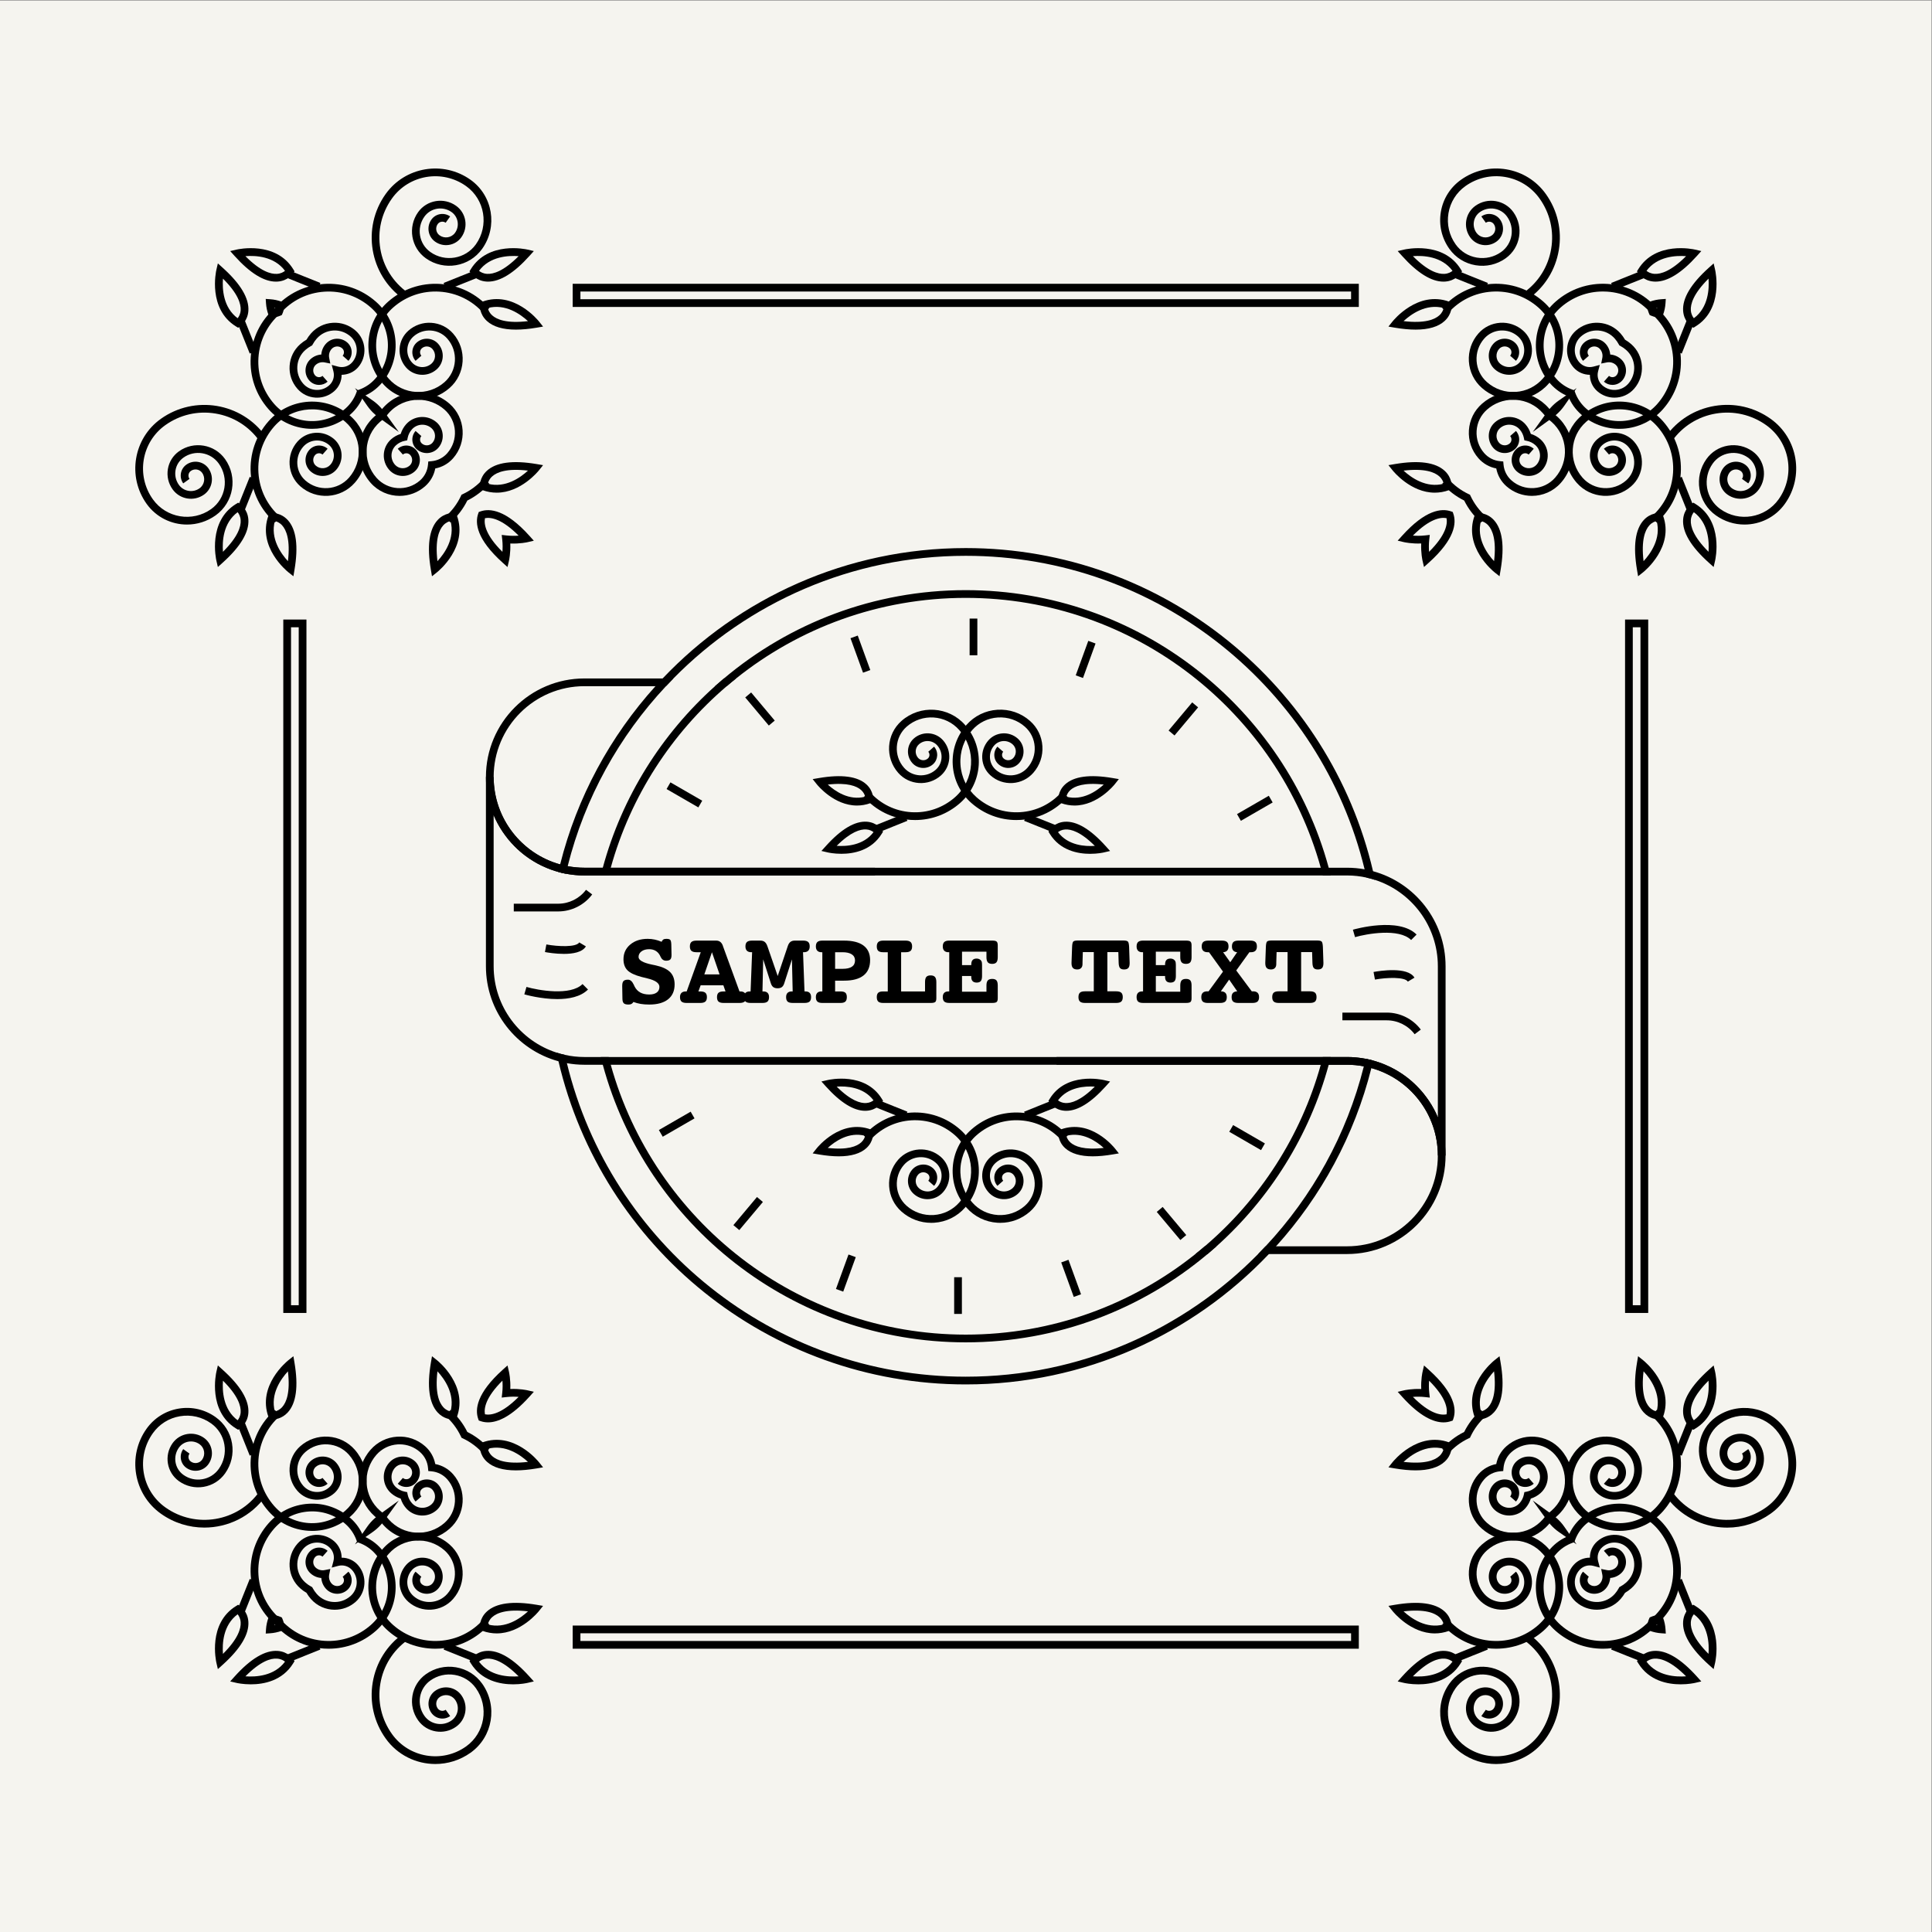 <?xml version="1.0" encoding="UTF-8"?>
<svg version="1.1" viewBox="0 0 666.67 666.67" xml:space="preserve" xmlns="http://www.w3.org/2000/svg"><rect x="0" y="0" width="666.67" height="666.67" fill="#808080" stroke="none"/><defs><clipPath id="a"><path d="m0 500h500v-500h-500z"/></clipPath></defs><g transform="matrix(1.333 0 0 -1.333 0 666.67)"><g clip-path="url(#a)"><path d="m500 0h-500v500h500z" fill="#f5f4ef"/><path d="m309.45 175.5h3.15c0.78 0.65 1.55 1.32 2.31 2h-3.04c-0.79-0.69-1.6-1.35-2.42-2m62.76 35.4-0.01 0.01c-0.16 0.38-0.33 0.76-0.51 1.13s-0.36 0.73-0.55 1.08c-0.01 0.01-0.01 0.02-0.02 0.03-0.19 0.36-0.39 0.71-0.6 1.05l-0.01 0.01c-0.21 0.35-0.43 0.69-0.66 1.03-0.22 0.33-0.45 0.64-0.68 0.95-0.25 0.35-0.51 0.69-0.79 1.02-0.26 0.31-0.53 0.62-0.8 0.92-0.28 0.31-0.56 0.6-0.85 0.89-0.88 0.89-1.83 1.71-2.84 2.46l-0.93 0.66c-0.34 0.23-0.69 0.45-1.04 0.66-0.29 0.18-0.6 0.36-0.9 0.53-0.81 0.45-1.65 0.85-2.52 1.21-0.34 0.15-0.68 0.28-1.03 0.41-0.33 0.12-0.66 0.23-0.99 0.33-0.06 0.03-0.13 0.05-0.2 0.07-0.15 0.05-0.3 0.09-0.45 0.13-0.12 0.05-0.24 0.08-0.36 0.11-0.03 0.01-0.06 0.02-0.09 0.02-0.21 0.06-0.42 0.12-0.63 0.17-0.25 0.06-0.5 0.11-0.75 0.16-0.15 0.04-0.31 0.07-0.47 0.1-0.62 0.12-1.26 0.22-1.9 0.29-0.19 0.03-0.38 0.04-0.57 0.06-0.26 0.03-0.52 0.05-0.78 0.06-0.16 0.01-0.33 0.02-0.5 0.03-0.35 0.01-0.71 0.02-1.07 0.02h-75.21v-2h75.21c1.48 0 2.94-0.14 4.34-0.41 0.66-0.12 1.31-0.27 1.95-0.45 9.92-2.75 17.21-11.86 17.21-22.64 0-12.96-10.54-23.5-23.5-23.5h-21.11c-0.62-0.67-1.26-1.34-1.92-2h23.03c14.06 0 25.5 11.44 25.5 25.5 0 3.51-0.71 6.86-2 9.9"/><path d="m151.29 275.5c-1.48 0-2.94 0.14-4.34 0.41-0.66 0.12-1.31 0.27-1.95 0.45-9.92 2.75-17.21 11.86-17.21 22.64 0 12.96 10.54 23.5 23.5 23.5h21.11c0.62 0.67 1.26 1.34 1.92 2h-23.03c-14.06 0-25.5-11.44-25.5-25.5 0-3.51 0.71-6.86 2-9.9l0.01-0.01c0.16-0.38 0.33-0.76 0.51-1.13s0.36-0.73 0.55-1.08c0.01-0.01 0.01-0.02 0.02-0.03 0.19-0.36 0.39-0.71 0.6-1.05l0.01-0.01c0.21-0.35 0.43-0.69 0.66-1.03 0.22-0.33 0.45-0.64 0.68-0.95 0.25-0.35 0.51-0.69 0.79-1.02 0.26-0.31 0.53-0.62 0.8-0.92 0.28-0.31 0.56-0.6 0.85-0.89 0.88-0.89 1.83-1.71 2.84-2.46l0.93-0.66c0.34-0.23 0.69-0.45 1.04-0.66 0.29-0.18 0.6-0.36 0.9-0.53 0.81-0.45 1.65-0.85 2.52-1.21 0.34-0.15 0.68-0.28 1.03-0.41 0.33-0.12 0.66-0.23 0.99-0.33 0.06-0.03 0.13-0.05 0.2-0.07 0.15-0.05 0.3-0.09 0.45-0.13 0.12-0.05 0.24-0.08 0.36-0.11 0.03-0.01 0.06-0.02 0.09-0.02 0.21-0.06 0.42-0.12 0.63-0.17 0.25-0.06 0.5-0.12 0.76-0.17 0.15-0.03 0.3-0.06 0.46-0.09 0.62-0.12 1.26-0.22 1.9-0.29 0.19-0.03 0.38-0.04 0.57-0.06 0.26-0.03 0.52-0.05 0.78-0.06 0.16-0.01 0.33-0.02 0.5-0.03 0.35-0.01 0.71-0.02 1.07-0.02h75.21v2zm36.11 49c-0.78-0.65-1.55-1.32-2.31-2h3.04c0.79 0.69 1.6 1.35 2.42 2z"/><path d="m355.43 274.6c-11.17 47.88-54.2 83.65-105.43 83.65-30.85 0-58.73-12.97-78.47-33.75-0.62-0.66-1.24-1.32-1.85-2-11.69-12.94-20.31-28.71-24.68-46.14-0.17-0.65-0.32-1.29-0.47-1.94v-0.01c0.03-0.01 0.06-0.02 0.09-0.02 0.21-0.06 0.42-0.12 0.63-0.17 0.25-0.06 0.5-0.12 0.76-0.17 0.15-0.03 0.3-0.06 0.46-0.09 0.15 0.65 0.31 1.3 0.48 1.95 4.44 17.7 13.34 33.65 25.45 46.59 0.62 0.67 1.26 1.34 1.92 2 19.27 19.59 46.08 31.75 75.68 31.75 49.95 0 91.96-34.64 103.25-81.16 0.18-0.71 0.35-1.42 0.5-2.14 0.74-0.16 1.46-0.35 2.17-0.59-0.15 0.75-0.32 1.49-0.49 2.24m-0.05-48.99c-0.21 0.06-0.42 0.12-0.63 0.17-0.25 0.06-0.5 0.11-0.75 0.16-0.15 0.04-0.31 0.07-0.47 0.1-0.15-0.65-0.31-1.3-0.48-1.95-4.44-17.7-13.34-33.65-25.45-46.59-0.62-0.67-1.26-1.34-1.92-2-19.27-19.59-46.08-31.75-75.68-31.75-49.95 0-91.96 34.64-103.25 81.16-0.18 0.71-0.35 1.42-0.5 2.14-0.74 0.16-1.46 0.35-2.17 0.59 0.15-0.75 0.32-1.49 0.49-2.24 11.17-47.88 54.2-83.65 105.43-83.65 30.85 0 58.73 12.97 78.47 33.75 0.62 0.66 1.24 1.32 1.85 2 11.69 12.94 20.31 28.71 24.68 46.14 0.17 0.65 0.32 1.29 0.47 1.94v0.01c-0.03 0.01-0.06 0.02-0.09 0.02"/><path d="m185.09 322.5c-13.8-12.37-24.06-28.61-29.05-47h2.06c5.15 18.55 15.78 34.84 30.03 47zm157.33-96c-0.16-0.67-0.34-1.34-0.52-2-5.15-18.55-15.78-34.84-30.03-47-0.79-0.69-1.6-1.35-2.42-2-16.31-13.05-36.99-20.86-59.45-20.86-43.75 0-80.72 29.62-91.9 69.86-0.18 0.66-0.36 1.33-0.52 2h-2.06c0.16-0.67 0.33-1.34 0.52-2 11.23-41.36 49.1-71.86 93.96-71.86 23.82 0 45.66 8.6 62.6 22.86 0.78 0.65 1.55 1.32 2.31 2 13.8 12.37 24.06 28.61 29.05 47 0.19 0.66 0.36 1.33 0.52 2zm1.54 49c-11.23 41.36-49.1 71.86-93.96 71.86-23.82 0-45.66-8.6-62.6-22.86-0.78-0.65-1.55-1.32-2.31-2-13.8-12.37-24.06-28.61-29.05-47-0.19-0.66-0.36-1.33-0.52-2h2.06c0.16 0.67 0.34 1.34 0.52 2 5.15 18.55 15.78 34.84 30.03 47 0.79 0.69 1.6 1.35 2.42 2 16.31 13.05 36.99 20.86 59.45 20.86 43.75 0 80.72-29.62 91.9-69.86 0.18-0.66 0.36-1.33 0.52-2h2.06c-0.16 0.67-0.33 1.34-0.52 2m-158.87 47c-13.8-12.37-24.06-28.61-29.05-47h2.06c5.15 18.55 15.78 34.84 30.03 47z"/><path d="m353.25 275.09c-1.47 0.27-2.99 0.41-4.54 0.41h-192.67c-0.19-0.66-0.36-1.33-0.52-2h193.19c1.73 0 3.42-0.19 5.04-0.55-0.15 0.72-0.32 1.43-0.5 2.14m-197.73-48.59c0.16-0.67 0.33-1.34 0.52-2h185.86c0.18 0.66 0.36 1.33 0.52 2zm197.73 48.59c-1.47 0.27-2.99 0.41-4.54 0.41h-197.42c-1.48 0-2.94 0.14-4.34 0.41-0.17-0.65-0.33-1.3-0.48-1.95 0.62-0.12 1.26-0.22 1.9-0.29 0.19-0.03 0.38-0.04 0.57-0.06 0.26-0.03 0.52-0.05 0.78-0.06 0.16-0.01 0.33-0.02 0.5-0.03 0.35-0.01 0.71-0.02 1.07-0.02h197.42c1.73 0 3.42-0.19 5.04-0.55-0.15 0.72-0.32 1.43-0.5 2.14m-201.96-48.59c-1.73 0-3.42 0.19-5.04 0.55 0.15-0.72 0.32-1.43 0.5-2.14 1.47-0.27 2.99-0.41 4.54-0.41h190.61c0.18 0.66 0.36 1.33 0.52 2zm220.91-15.59c-0.16 0.38-0.33 0.76-0.51 1.13s-0.36 0.73-0.55 1.08c-0.01 0.01-0.01 0.02-0.02 0.03-0.19 0.36-0.39 0.71-0.6 1.05l-0.01 0.01c-0.21 0.35-0.43 0.69-0.66 1.03-0.22 0.33-0.45 0.64-0.68 0.95-0.25 0.35-0.51 0.69-0.79 1.02-0.26 0.31-0.53 0.62-0.8 0.92-0.28 0.31-0.56 0.6-0.85 0.89-0.88 0.89-1.83 1.71-2.84 2.46l-0.93 0.66c-0.34 0.23-0.69 0.45-1.04 0.66-0.29 0.18-0.6 0.36-0.9 0.53-0.81 0.45-1.65 0.85-2.52 1.21-0.34 0.15-0.68 0.28-1.03 0.41-0.33 0.12-0.66 0.23-0.99 0.33-0.06 0.03-0.13 0.05-0.2 0.07-0.15 0.05-0.3 0.09-0.45 0.13-0.12 0.04-0.24 0.07-0.36 0.1v0.01c-0.03 0.01-0.06 0.02-0.09 0.02-0.21 0.06-0.42 0.12-0.63 0.17-0.25 0.06-0.5 0.11-0.75 0.16-0.15 0.04-0.31 0.07-0.47 0.1-0.62 0.12-1.26 0.22-1.9 0.29-0.19 0.03-0.38 0.04-0.57 0.06-0.26 0.03-0.52 0.05-0.78 0.06-0.16 0.01-0.33 0.02-0.5 0.03-0.35 0.01-0.71 0.02-1.07 0.02h-197.42c-1.73 0-3.42 0.19-5.04 0.55-0.74 0.16-1.46 0.35-2.17 0.59-9.44 3.04-16.29 11.92-16.29 22.36v39.1l0.01-0.01c0.16-0.38 0.33-0.76 0.51-1.13s0.36-0.73 0.55-1.08c0.01-0.01 0.01-0.02 0.02-0.03 0.19-0.36 0.39-0.71 0.6-1.05l0.01-0.01c0.21-0.35 0.43-0.69 0.66-1.03 0.22-0.33 0.45-0.64 0.68-0.95 0.25-0.35 0.51-0.69 0.79-1.02 0.26-0.31 0.53-0.62 0.8-0.92 0.28-0.31 0.56-0.6 0.85-0.89 0.88-0.89 1.83-1.71 2.84-2.46l0.93-0.66c0.34-0.23 0.69-0.45 1.04-0.66 0.29-0.18 0.6-0.36 0.9-0.53 0.81-0.45 1.65-0.85 2.52-1.21 0.34-0.15 0.68-0.28 1.03-0.41 0.33-0.12 0.66-0.23 0.99-0.33 0.06-0.03 0.13-0.05 0.2-0.07 0.15-0.05 0.3-0.09 0.45-0.13 0.12-0.04 0.24-0.07 0.36-0.1v-0.01c0.03-0.01 0.06-0.02 0.09-0.02 0.21-0.06 0.42-0.12 0.63-0.17 0.25-0.06 0.5-0.12 0.76-0.17 0.15-0.03 0.3-0.06 0.46-0.09 0.62-0.12 1.26-0.22 1.9-0.29 0.19-0.03 0.38-0.04 0.57-0.06 0.26-0.03 0.52-0.05 0.78-0.06 0.16-0.01 0.33-0.02 0.5-0.03 0.35-0.01 0.71-0.02 1.07-0.02h197.42c1.73 0 3.42-0.19 5.04-0.55 0.74-0.16 1.46-0.35 2.17-0.59 9.44-3.04 16.29-11.92 16.29-22.36v-39.1zm-16.77 63.69c-0.71 0.2-1.44 0.36-2.18 0.49-1.47 0.27-2.99 0.41-4.54 0.41h-197.42c-1.48 0-2.94 0.14-4.34 0.41-0.66 0.12-1.31 0.27-1.95 0.45-9.92 2.75-17.21 11.86-17.21 22.64h-2v-49c0-11.74 7.97-21.65 18.78-24.6 0.71-0.2 1.44-0.36 2.18-0.49 1.47-0.27 2.99-0.41 4.54-0.41h197.42c1.48 0 2.94-0.14 4.34-0.41 0.66-0.12 1.31-0.27 1.95-0.45 9.92-2.75 17.21-11.86 17.21-22.64h2v49c0 11.74-7.97 21.65-18.78 24.6m-204.14-48.1c-1.73 0-3.42 0.19-5.04 0.55 0.15-0.72 0.32-1.43 0.5-2.14 1.47-0.27 2.99-0.41 4.54-0.41h190.61c0.18 0.66 0.36 1.33 0.52 2zm201.96 48.59c-1.47 0.27-2.99 0.41-4.54 0.41h-197.42c-1.48 0-2.94 0.14-4.34 0.41-0.17-0.65-0.33-1.3-0.48-1.95 0.62-0.12 1.26-0.22 1.9-0.29 0.19-0.03 0.38-0.04 0.57-0.06 0.26-0.03 0.52-0.05 0.78-0.06 0.16-0.01 0.33-0.02 0.5-0.03 0.35-0.01 0.71-0.02 1.07-0.02h197.42c1.73 0 3.42-0.19 5.04-0.55-0.15 0.72-0.32 1.43-0.5 2.14m-201.96-48.59c-1.73 0-3.42 0.19-5.04 0.55 0.15-0.72 0.32-1.43 0.5-2.14 1.47-0.27 2.99-0.41 4.54-0.41h190.61c0.18 0.66 0.36 1.33 0.52 2zm201.96 48.59c-1.47 0.27-2.99 0.41-4.54 0.41h-197.42c-1.48 0-2.94 0.14-4.34 0.41-0.17-0.65-0.33-1.3-0.48-1.95 0.62-0.12 1.26-0.22 1.9-0.29 0.19-0.03 0.38-0.04 0.57-0.06 0.26-0.03 0.52-0.05 0.78-0.06 0.16-0.01 0.33-0.02 0.5-0.03 0.35-0.01 0.71-0.02 1.07-0.02h197.42c1.73 0 3.42-0.19 5.04-0.55-0.15 0.72-0.32 1.43-0.5 2.14m-195.67-48.59c0.16-0.67 0.34-1.34 0.52-2h115.4v2zm184.32 49h-183.8c-0.18-0.66-0.36-1.33-0.52-2h184.84c-0.16 0.67-0.34 1.34-0.52 2"/><path d="m171.26 256.33c0.136 0.29 0.29 0.49 0.463 0.599 0.172 0.109 0.435 0.163 0.789 0.163 0.526 0 0.864-0.097 1.014-0.293 0.149-0.194 0.233-0.583 0.251-1.163l0.055-2.612v-0.15c0-0.535-0.107-0.909-0.32-1.122-0.214-0.213-0.574-0.32-1.082-0.32-0.644 0-1.125 0.345-1.442 1.034-0.045 0.1-0.082 0.182-0.109 0.245-0.281 0.563-0.662 0.986-1.143 1.272s-1.047 0.429-1.7 0.429c-0.817 0-1.476-0.189-1.98-0.565-0.503-0.376-0.755-0.859-0.755-1.449 0-0.834 1.152-1.492 3.456-1.973 0.39-0.081 0.698-0.145 0.925-0.19 1.741-0.381 3.002-0.961 3.782-1.742 0.78-0.78 1.17-1.845 1.17-3.197 0-1.669-0.566-2.955-1.7-3.857-1.134-0.903-2.758-1.354-4.871-1.354-0.826 0-1.562 0.055-2.211 0.163-0.649 0.11-1.277 0.277-1.885 0.504-0.145-0.236-0.312-0.406-0.503-0.511-0.19-0.103-0.454-0.156-0.789-0.156-0.571 0-0.971 0.109-1.197 0.326-0.227 0.218-0.345 0.604-0.354 1.157l-0.055 3.198v0.149c0 0.599 0.112 1.016 0.334 1.252 0.222 0.235 0.61 0.354 1.163 0.354 0.59 0 1.084-0.427 1.483-1.28 0.091-0.208 0.164-0.367 0.218-0.475 0.354-0.699 0.845-1.221 1.476-1.565 0.631-0.345 1.404-0.517 2.32-0.517 0.834 0 1.483 0.172 1.945 0.517 0.463 0.344 0.694 0.829 0.694 1.455 0 0.971-1.047 1.705-3.142 2.204-0.626 0.146-1.121 0.268-1.484 0.368-1.759 0.463-2.979 1.041-3.659 1.735-0.681 0.694-1.021 1.644-1.021 2.85 0 1.551 0.583 2.818 1.749 3.803 1.165 0.984 2.673 1.476 4.523 1.476 0.617 0 1.222-0.064 1.816-0.191 0.595-0.126 1.187-0.317 1.776-0.571"/><path d="m184.3 253.63-1.973-5.741h3.946zm7.129-10.15h0.232c0.489 0 0.861-0.125 1.115-0.374 0.254-0.25 0.381-0.614 0.381-1.095 0-0.535-0.134-0.92-0.401-1.157-0.268-0.235-0.71-0.353-1.327-0.353h-4.095c-0.626 0-1.07 0.115-1.334 0.347-0.263 0.231-0.394 0.619-0.394 1.163 0 0.526 0.131 0.903 0.394 1.13 0.264 0.226 0.708 0.339 1.334 0.339h0.476l-0.558 1.592h-5.877l-0.586-1.592h0.477c0.617 0 1.059-0.115 1.326-0.346 0.268-0.232 0.402-0.606 0.402-1.123 0-0.535-0.134-0.92-0.402-1.157-0.267-0.235-0.709-0.353-1.326-0.353h-3.51c-0.626 0-1.071 0.118-1.334 0.353-0.263 0.237-0.394 0.622-0.394 1.157 0 0.481 0.127 0.845 0.381 1.095 0.254 0.249 0.626 0.374 1.115 0.374h0.232l3.646 10.15h-1.089c-0.616 0-1.059 0.118-1.326 0.354-0.268 0.236-0.402 0.617-0.402 1.143 0 0.535 0.134 0.92 0.402 1.156 0.267 0.236 0.71 0.354 1.326 0.354h5.102c0.808 0 1.374-0.435 1.701-1.306v-0.041z"/><path d="m201.32 247.47 2.599 7.714c0.163 0.508 0.39 0.878 0.681 1.109 0.29 0.231 0.675 0.347 1.156 0.347h2.122c0.617 0 1.059-0.118 1.327-0.354 0.267-0.236 0.401-0.621 0.401-1.156 0-0.49-0.129-0.862-0.388-1.116-0.258-0.254-0.632-0.381-1.122-0.381h-0.218l0.381-10.15h0.232c0.489 0 0.857-0.125 1.102-0.374 0.244-0.25 0.367-0.614 0.367-1.095 0-0.535-0.13-0.92-0.388-1.157-0.259-0.235-0.696-0.353-1.313-0.353h-3.061c-0.617 0-1.055 0.115-1.313 0.347-0.259 0.231-0.388 0.619-0.388 1.163 0 0.481 0.125 0.845 0.375 1.095 0.249 0.249 0.619 0.374 1.108 0.374h0.218l-0.191 8.3-1.986-6.177c-0.145-0.462-0.352-0.796-0.619-1-0.268-0.204-0.637-0.306-1.109-0.306s-0.846 0.102-1.122 0.306c-0.277 0.204-0.488 0.538-0.633 1l-1.973 6.177-0.19-8.3h0.218c0.489 0 0.859-0.125 1.108-0.374 0.25-0.25 0.375-0.614 0.375-1.095 0-0.535-0.132-0.92-0.395-1.157-0.263-0.235-0.699-0.353-1.306-0.353h-3.075c-0.608 0-1.043 0.118-1.306 0.353-0.263 0.237-0.395 0.622-0.395 1.157 0 0.481 0.125 0.845 0.375 1.095 0.249 0.249 0.618 0.374 1.108 0.374h0.218l0.394 10.15h-0.217c-0.49 0-0.864 0.127-1.123 0.381-0.258 0.254-0.387 0.626-0.387 1.116 0 0.535 0.134 0.92 0.401 1.156s0.71 0.354 1.326 0.354h2.123c0.472 0 0.85-0.114 1.136-0.34 0.286-0.227 0.519-0.599 0.701-1.116z"/><path d="m216.18 253.63v-4.299h1.932c1.07 0 1.875 0.181 2.415 0.544 0.539 0.363 0.809 0.907 0.809 1.633 0 0.68-0.279 1.204-0.837 1.571-0.558 0.368-1.354 0.551-2.387 0.551zm0-7.361v-2.789h1.401c0.589 0 1.009-0.113 1.258-0.339 0.25-0.227 0.375-0.604 0.375-1.13 0-0.535-0.128-0.92-0.382-1.157-0.253-0.235-0.67-0.353-1.251-0.353h-4.707c-0.599 0-1.028 0.118-1.286 0.353-0.259 0.237-0.388 0.622-0.388 1.157 0 0.481 0.122 0.845 0.367 1.095 0.245 0.249 0.603 0.374 1.075 0.374h0.232v10.15h-0.232c-0.462 0-0.818 0.13-1.068 0.388-0.249 0.258-0.374 0.628-0.374 1.109 0 0.526 0.132 0.909 0.395 1.149 0.262 0.241 0.689 0.361 1.279 0.361h5.619c2.222 0 3.902-0.427 5.04-1.279 1.138-0.853 1.708-2.109 1.708-3.769 0-1.75-0.567-3.074-1.701-3.973-1.134-0.897-2.816-1.347-5.047-1.347z"/><path d="m233.27 253.63v-10.15h6.19v2.422c0 0.626 0.112 1.071 0.334 1.333 0.222 0.264 0.592 0.395 1.109 0.395s0.893-0.134 1.129-0.402c0.236-0.267 0.354-0.709 0.354-1.326v-4.176c0-0.491-0.095-0.817-0.286-0.98-0.19-0.163-0.571-0.245-1.143-0.245h-12.34c-0.59 0-1.012 0.118-1.265 0.353-0.254 0.237-0.381 0.622-0.381 1.157 0 0.526 0.124 0.903 0.374 1.13 0.249 0.226 0.674 0.339 1.272 0.339h1.197v10.15h-1.197c-0.59 0-1.012 0.118-1.265 0.354-0.254 0.236-0.381 0.617-0.381 1.143s0.134 0.909 0.401 1.149c0.268 0.241 0.692 0.361 1.272 0.361h5.796c0.581 0 1.005-0.12 1.272-0.361 0.268-0.24 0.402-0.623 0.402-1.149s-0.132-0.907-0.395-1.143-0.689-0.354-1.279-0.354z"/><path d="m255.36 253.77h-6.327v-3.484h2.394v0.164c0 0.517 0.113 0.902 0.341 1.156 0.227 0.254 0.571 0.381 1.034 0.381 0.408 0 0.742-0.116 1-0.347 0.257-0.231 0.388-0.524 0.388-0.877 0-0.019 4e-3 -0.077 0.014-0.178 8e-3 -0.099 0.012-0.199 0.012-0.299v-2.816c0-0.608-0.108-1.043-0.326-1.306-0.217-0.264-0.571-0.394-1.061-0.394-0.463 0-0.813 0.122-1.047 0.367-0.236 0.245-0.355 0.607-0.355 1.088v0.245h-2.394v-4.068h6.327v1.619c0 0.608 0.115 1.043 0.346 1.306 0.232 0.263 0.611 0.395 1.137 0.395 0.517 0 0.886-0.129 1.109-0.388 0.221-0.259 0.332-0.696 0.332-1.313v-3.292c0-0.491-0.094-0.817-0.285-0.98-0.19-0.163-0.566-0.245-1.129-0.245h-11.143c-0.599 0-1.027 0.118-1.286 0.353-0.258 0.237-0.388 0.622-0.388 1.157 0 0.481 0.123 0.845 0.368 1.095 0.244 0.249 0.603 0.374 1.074 0.374h0.232v10.15h-0.232c-0.462 0-0.818 0.13-1.067 0.388-0.25 0.258-0.375 0.628-0.375 1.109 0 0.526 0.132 0.909 0.395 1.149 0.263 0.241 0.689 0.361 1.279 0.361h11.143c0.553 0 0.928-0.084 1.123-0.252 0.193-0.168 0.291-0.501 0.291-1v-3.047c0-0.617-0.113-1.059-0.34-1.327-0.226-0.267-0.594-0.401-1.101-0.401-0.526 0-0.905 0.136-1.137 0.408-0.231 0.272-0.346 0.712-0.346 1.32z"/><path d="m289.5 253.66h-2.843v-10.15h2.285c0.608 0 1.043-0.118 1.307-0.354 0.263-0.236 0.395-0.617 0.395-1.143 0-0.535-0.132-0.92-0.395-1.157-0.264-0.235-0.699-0.353-1.307-0.353h-8.082c-0.598 0-1.029 0.118-1.292 0.353-0.263 0.237-0.394 0.622-0.394 1.157s0.129 0.919 0.388 1.15c0.258 0.232 0.691 0.347 1.298 0.347h2.286v10.15h-2.843l-0.081-2.763v-0.339c0-0.436-0.121-0.776-0.362-1.021-0.24-0.245-0.573-0.368-1-0.368-0.507 0-0.882 0.13-1.122 0.389-0.24 0.258-0.36 0.668-0.36 1.231v0.108l0.149 4.069c0.028 0.807 0.139 1.292 0.333 1.455 0.196 0.163 0.592 0.246 1.192 0.246h11.7c0.599 0 0.995-0.083 1.19-0.246 0.196-0.163 0.311-0.648 0.347-1.455l0.137-4.069v-0.108c0-0.572-0.114-0.985-0.341-1.238-0.227-0.255-0.594-0.382-1.102-0.382-0.49 0-0.841 0.125-1.054 0.375-0.213 0.249-0.329 0.701-0.347 1.353z"/><path d="m305.53 253.77h-6.327v-3.484h2.395v0.164c0 0.517 0.113 0.902 0.341 1.156 0.226 0.254 0.571 0.381 1.034 0.381 0.408 0 0.741-0.116 1-0.347 0.258-0.231 0.387-0.524 0.387-0.877 0-0.019 4e-3 -0.077 0.014-0.178 9e-3 -0.099 0.013-0.199 0.013-0.299v-2.816c0-0.608-0.109-1.043-0.326-1.306-0.218-0.264-0.572-0.394-1.062-0.394-0.462 0-0.811 0.122-1.047 0.367s-0.354 0.607-0.354 1.088v0.245h-2.395v-4.068h6.327v1.619c0 0.608 0.116 1.043 0.347 1.306s0.61 0.395 1.136 0.395c0.517 0 0.886-0.129 1.109-0.388 0.222-0.259 0.333-0.696 0.333-1.313v-3.292c0-0.491-0.095-0.817-0.285-0.98s-0.567-0.245-1.13-0.245h-11.142c-0.599 0-1.028 0.118-1.287 0.353-0.257 0.237-0.387 0.622-0.387 1.157 0 0.481 0.123 0.845 0.367 1.095 0.245 0.249 0.603 0.374 1.075 0.374h0.232v10.15h-0.232c-0.463 0-0.818 0.13-1.068 0.388-0.249 0.258-0.374 0.628-0.374 1.109 0 0.526 0.132 0.909 0.394 1.149 0.264 0.241 0.69 0.361 1.28 0.361h11.142c0.554 0 0.928-0.084 1.123-0.252 0.194-0.168 0.292-0.501 0.292-1v-3.047c0-0.617-0.113-1.059-0.34-1.327-0.226-0.267-0.594-0.401-1.102-0.401-0.526 0-0.905 0.136-1.136 0.408s-0.347 0.712-0.347 1.32z"/><path d="m316.62 253.63 1.851-2.598 1.782 2.598c-0.444 0.036-0.78 0.181-1.007 0.436-0.226 0.253-0.34 0.607-0.34 1.061 0 0.535 0.131 0.92 0.395 1.156 0.263 0.236 0.698 0.354 1.306 0.354h3.047c0.608 0 1.045-0.118 1.313-0.354 0.267-0.236 0.401-0.621 0.401-1.156 0-0.499-0.129-0.873-0.387-1.123-0.259-0.249-0.647-0.374-1.164-0.374h-0.394l-3.401-4.721 4.013-5.401h0.34c0.518 0 0.905-0.125 1.163-0.374 0.259-0.25 0.388-0.624 0.388-1.123 0-0.535-0.134-0.92-0.401-1.157-0.268-0.235-0.709-0.353-1.327-0.353h-3.646c-0.616 0-1.059 0.118-1.326 0.353-0.268 0.237-0.402 0.622-0.402 1.157 0 0.49 0.118 0.855 0.354 1.095 0.236 0.241 0.603 0.374 1.102 0.402l-2.095 3.034-2.15-3.034c0.526-9e-3 0.913-0.139 1.163-0.388 0.249-0.25 0.374-0.619 0.374-1.109 0-0.535-0.133-0.92-0.401-1.157-0.268-0.235-0.71-0.353-1.326-0.353h-3.17c-0.617 0-1.055 0.118-1.314 0.353-0.258 0.237-0.387 0.622-0.387 1.157 0 0.499 0.129 0.873 0.387 1.123 0.259 0.249 0.647 0.374 1.164 0.374h0.34l3.728 5.101-3.619 5.021h-0.326c-0.527 0-0.919 0.125-1.177 0.374-0.259 0.25-0.388 0.624-0.388 1.123 0 0.535 0.133 0.92 0.401 1.156 0.267 0.236 0.709 0.354 1.327 0.354h3.483c0.616 0 1.059-0.118 1.326-0.354 0.268-0.236 0.402-0.621 0.402-1.156 0-0.462-0.119-0.821-0.354-1.075-0.236-0.254-0.585-0.394-1.048-0.422"/><path d="m339.66 253.66h-2.843v-10.15h2.285c0.608 0 1.043-0.118 1.307-0.354 0.263-0.236 0.395-0.617 0.395-1.143 0-0.535-0.132-0.92-0.395-1.157-0.264-0.235-0.699-0.353-1.307-0.353h-8.082c-0.598 0-1.029 0.118-1.292 0.353-0.263 0.237-0.394 0.622-0.394 1.157s0.129 0.919 0.388 1.15c0.258 0.232 0.691 0.347 1.298 0.347h2.287v10.15h-2.844l-0.081-2.763v-0.339c0-0.436-0.121-0.776-0.362-1.021-0.24-0.245-0.573-0.368-1-0.368-0.507 0-0.881 0.13-1.122 0.389-0.24 0.258-0.36 0.668-0.36 1.231v0.108l0.149 4.069c0.028 0.807 0.139 1.292 0.333 1.455 0.196 0.163 0.592 0.246 1.192 0.246h11.7c0.599 0 0.995-0.083 1.19-0.246 0.196-0.163 0.311-0.648 0.347-1.455l0.137-4.069v-0.108c0-0.572-0.114-0.985-0.341-1.238-0.227-0.255-0.594-0.382-1.102-0.382-0.49 0-0.841 0.125-1.054 0.375-0.213 0.249-0.329 0.701-0.347 1.353z"/><path d="m365.29 256.79c-3.14 3.138-11.542 1.603-14.516 0.746l-0.554 1.922c0.48 0.139 11.869 3.361 16.484-1.254z"/><path d="m364.44 246.02c-0.741 1.24-5.418 1.104-8.511 0.529l-0.366 1.967c1.462 0.27 8.836 1.477 10.594-1.471z"/><path d="m366.2 232.4c-1.691 2.255-4.383 3.601-7.2 3.601h-11.5v2h11.5c3.443 0 6.733-1.645 8.8-4.399z"/><path d="m144.26 241.5c-4.217 0-8.25 1.141-8.532 1.223l0.554 1.921c2.973-0.856 11.377-2.392 14.516 0.747l1.414-1.415c-1.909-1.909-4.976-2.476-7.952-2.476"/><path d="m145.97 253.2c-2.145 0-4.2 0.344-4.899 0.474l0.366 1.967c2.976-0.553 7.738-0.766 8.511 0.529l1.717-1.026c-0.917-1.536-3.36-1.944-5.695-1.944"/><path d="m144.5 264.19h-11.5v2h11.5c2.818 0 5.509 1.346 7.2 3.6l1.6-1.2c-2.067-2.755-5.356-4.4-8.8-4.4"/><path d="m253 330.5h-2v9.5h2z"/><path d="m223.41 325.99-3.249 8.928 1.88 0.683 3.249-8.927z"/><path d="m199.02 312.31-6.106 7.277 1.532 1.285 6.107-7.277z"/><path d="m180.78 291.12-8.227 4.75 1 1.732 8.227-4.75z"/><path d="m171.56 205.87-1 1.733 8.227 4.75 1-1.733z"/><path d="m191.38 181.7-1.532 1.285 6.107 7.278 1.532-1.285z"/><path d="m218.28 165.77-1.88 0.683 3.249 8.928 1.88-0.684z"/><path d="m249 160h-2v9.5h2z"/><path d="m277.96 164.4-3.249 8.928 1.879 0.684 3.249-8.928z"/><path d="m305.55 179.13-6.107 7.277 1.532 1.285 6.106-7.277z"/><path d="m326.44 202.4-8.227 4.75 1 1.733 8.227-4.75z"/><path d="m321.22 287.65-1 1.732 8.227 4.75 1-1.732z"/><path d="m304.04 309.74-1.531 1.285 6.106 7.278 1.531-1.285z"/><path d="m280.35 324.62-1.879 0.683 3.249 8.927 1.879-0.684z"/><path d="m276.04 293.89c4.2-1.105 7.835 1.452 9.681 3.14-5.148 0.592-7.544-0.416-8.656-1.434-0.647-0.593-0.915-1.242-1.025-1.706m2.123-2.285c-1.124 0-2.307 0.188-3.535 0.634l-0.604 0.219-0.052 0.64c-7e-3 0.09-0.156 2.233 1.742 3.972 2.282 2.091 6.404 2.649 12.248 1.659l1.671-0.283-1.056-1.326c-0.211-0.265-4.474-5.515-10.414-5.515"/><path d="m273.88 284.71c2.602-3.477 7.039-3.729 9.536-3.553-3.668 3.663-6.171 4.355-7.674 4.253-0.875-0.062-1.488-0.405-1.862-0.7m8.318-5.608c-3.186 0-7.774 0.851-10.451 5.191l-0.338 0.547 0.358 0.534c0.05 0.075 1.264 1.847 3.833 2.031 3.1 0.208 6.664-1.903 10.628-6.309l1.133-1.26-1.651-0.383c-0.148-0.035-1.569-0.351-3.512-0.351"/><path d="m273.46 284.3-8.349 3.349 0.745 1.856 8.348-3.348z"/><path d="m214.29 297.03c1.852-1.687 5.488-4.243 9.675-3.14-0.112 0.472-0.388 1.136-1.062 1.738-1.118 0.999-3.511 1.986-8.613 1.402m7.552-5.426c-5.941 0-10.204 5.25-10.415 5.515l-1.056 1.326 1.672 0.283c5.842 0.991 9.965 0.433 12.248-1.659 1.898-1.739 1.749-3.882 1.742-3.972l-0.052-0.64-0.604-0.219c-1.228-0.446-2.412-0.634-3.535-0.634"/><path d="m216.59 281.17c2.497-0.176 6.937 0.085 9.533 3.548-0.382 0.301-1.011 0.65-1.912 0.703-1.5 0.084-3.986-0.624-7.621-4.251m1.214-2.06c-1.943 0-3.364 0.316-3.513 0.351l-1.651 0.383 1.134 1.26c3.965 4.407 7.539 6.526 10.629 6.309 2.568-0.184 3.782-1.956 3.832-2.031l0.358-0.534-0.338-0.547c-2.677-4.339-7.265-5.191-10.451-5.191"/><path d="m226.54 284.3-0.744 1.857 8.348 3.348 0.745-1.856z"/><path d="m263.1 287.85c-4.291 0-8.385 1.541-11.635 4.402-2.872 2.526-4.588 6.021-4.831 9.838-0.244 3.817 1.013 7.501 3.541 10.372 2.056 2.338 4.9 3.734 8.008 3.933 3.108 0.201 6.104-0.825 8.443-2.883 1.91-1.68 3.051-4.004 3.213-6.543s-0.674-4.989-2.355-6.9c-1.379-1.568-3.288-2.504-5.373-2.638-2.082-0.129-4.096 0.554-5.664 1.934-1.295 1.139-2.068 2.715-2.178 4.435-0.11 1.722 0.458 3.382 1.596 4.677 1.954 2.22 5.352 2.437 7.572 0.483 0.901-0.792 1.439-1.889 1.515-3.086 0.077-1.198-0.317-2.353-1.11-3.254-0.669-0.761-1.595-1.215-2.607-1.279-1.003-0.069-1.986 0.268-2.747 0.937-0.649 0.572-1.037 1.361-1.091 2.223-0.055 0.862 0.229 1.694 0.799 2.343l1.502-1.321c-0.218-0.248-0.327-0.565-0.305-0.895 0.02-0.329 0.169-0.63 0.416-0.848 0.359-0.316 0.812-0.472 1.299-0.444 0.479 0.031 0.915 0.246 1.232 0.605 0.44 0.5 0.659 1.141 0.617 1.806-0.043 0.664-0.342 1.272-0.841 1.712-1.395 1.226-3.523 1.088-4.749-0.304-0.787-0.893-1.178-2.039-1.102-3.227s0.61-2.275 1.504-3.062c1.167-1.027 2.662-1.541 4.215-1.439 1.551 0.099 2.972 0.797 3.998 1.964 1.329 1.508 1.99 3.444 1.861 5.45-0.128 2.006-1.029 3.842-2.538 5.17-1.937 1.704-4.423 2.549-6.994 2.388-2.575-0.165-4.931-1.321-6.635-3.258-2.174-2.47-3.256-5.639-3.047-8.924 0.21-3.284 1.686-6.29 4.156-8.465 3.139-2.761 7.174-4.135 11.337-3.869 4.172 0.266 7.99 2.141 10.752 5.28l1.502-1.322c-3.115-3.539-7.422-5.653-12.127-5.954-0.384-0.025-0.768-0.037-1.149-0.037"/><path d="m236.9 287.85c-0.382 0-0.765 0.012-1.15 0.037-4.705 0.301-9.011 2.415-12.126 5.954l1.501 1.322c2.762-3.139 6.581-5.014 10.753-5.28 4.177-0.266 8.198 1.107 11.336 3.869 5.1 4.489 5.598 12.289 1.11 17.389-3.518 3.996-9.631 4.386-13.629 0.87-3.114-2.741-3.419-7.505-0.677-10.62 2.119-2.41 5.805-2.643 8.214-0.525 1.844 1.624 2.024 4.445 0.401 6.289-0.593 0.675-1.415 1.078-2.312 1.136-0.896 0.058-1.762-0.238-2.437-0.832-1.031-0.908-1.132-2.486-0.224-3.518 0.652-0.743 1.788-0.815 2.531-0.161 0.247 0.218 0.395 0.519 0.416 0.848 0.021 0.33-0.087 0.647-0.305 0.895l1.502 1.321c1.178-1.339 1.047-3.387-0.292-4.566-1.57-1.381-3.973-1.228-5.354 0.342-1.636 1.86-1.454 4.703 0.405 6.34 1.076 0.947 2.459 1.417 3.886 1.327 1.43-0.092 2.739-0.735 3.686-1.81 2.351-2.673 2.09-6.76-0.582-9.112-3.237-2.849-8.188-2.531-11.037 0.704-3.47 3.943-3.085 9.974 0.858 13.443 4.824 4.246 12.205 3.777 16.451-1.05 5.217-5.927 4.639-14.994-1.289-20.21-3.25-2.861-7.346-4.402-11.636-4.402"/><path d="m276.04 206.11c0.112-0.471 0.388-1.136 1.062-1.738 1.119-0.999 3.512-1.986 8.613-1.402-1.852 1.687-5.496 4.245-9.675 3.14m6.84-5.314c-3.214 0-5.615 0.714-7.166 2.135-1.898 1.739-1.749 3.882-1.742 3.971l0.052 0.641 0.604 0.22c7.719 2.795 13.698-4.568 13.949-4.882l1.056-1.326-1.671-0.283c-1.872-0.317-3.567-0.476-5.082-0.476"/><path d="m273.88 215.29c0.381-0.3 1.01-0.65 1.912-0.703 1.492-0.082 3.984 0.623 7.62 4.252-2.503 0.17-6.937-0.086-9.532-3.549m2.159-2.71c-0.147 0-0.294 5e-3 -0.439 0.016-2.569 0.183-3.783 1.955-3.833 2.03l-0.358 0.534 0.338 0.548c4.309 6.984 13.571 4.93 13.963 4.84l1.651-0.383-1.133-1.261c-3.778-4.199-7.203-6.324-10.189-6.324"/><path d="m265.85 210.49-0.745 1.856 8.349 3.348 0.744-1.855z"/><path d="m214.28 202.97c5.149-0.593 7.545 0.416 8.656 1.434 0.646 0.593 0.915 1.242 1.024 1.705-4.198 1.115-7.835-1.452-9.68-3.139m2.841-2.175c-1.516 0-3.21 0.159-5.082 0.476l-1.672 0.283 1.056 1.326c0.251 0.314 6.234 7.68 13.95 4.882l0.604-0.22 0.052-0.641c7e-3 -0.089 0.156-2.232-1.741-3.971-1.552-1.421-3.954-2.135-7.167-2.135"/><path d="m216.59 218.84c3.665-3.658 6.162-4.357 7.67-4.248 0.875 0.062 1.488 0.404 1.863 0.699-2.596 3.463-7.032 3.719-9.533 3.549m7.373-6.259c-2.986 0-6.411 2.125-10.189 6.324l-1.134 1.261 1.651 0.383c0.394 0.089 9.655 2.145 13.964-4.84l0.338-0.548-0.358-0.534c-0.05-0.075-1.264-1.847-3.832-2.03-0.145-0.011-0.293-0.016-0.44-0.016"/><path d="m234.15 210.49-8.348 3.349 0.744 1.855 8.349-3.348z"/><path d="m258.94 183.58c-0.252 0-0.504 8e-3 -0.758 0.023-3.108 0.2-5.952 1.596-8.009 3.934-2.527 2.871-3.784 6.555-3.54 10.372 0.243 3.817 1.959 7.312 4.83 9.839 7.308 6.43 18.482 5.717 24.912-1.591l-1.502-1.321c-5.7 6.479-15.61 7.112-22.088 1.41-2.471-2.174-3.947-5.18-4.157-8.464-0.209-3.285 0.873-6.454 3.047-8.924 1.704-1.937 4.06-3.093 6.635-3.258 2.573-0.157 5.057 0.683 6.993 2.388 3.116 2.74 3.42 7.505 0.678 10.621-2.119 2.408-5.803 2.645-8.214 0.524-1.844-1.623-2.024-4.446-0.401-6.29 1.226-1.393 3.358-1.53 4.748-0.302 0.501 0.439 0.799 1.047 0.842 1.711 0.042 0.665-0.177 1.306-0.617 1.805-0.317 0.36-0.754 0.575-1.232 0.605-0.479 0.041-0.939-0.126-1.298-0.443-0.248-0.218-0.397-0.519-0.417-0.848-0.022-0.329 0.087-0.647 0.305-0.895l-1.502-1.321c-0.57 0.649-0.854 1.481-0.799 2.343 0.054 0.862 0.442 1.651 1.091 2.223 0.761 0.669 1.733 1.009 2.748 0.937 1.011-0.064 1.937-0.519 2.606-1.28 0.793-0.9 1.187-2.056 1.11-3.253-0.076-1.197-0.614-2.294-1.515-3.086-2.218-1.954-5.616-1.739-7.572 0.482-2.351 2.673-2.091 6.761 0.581 9.114 3.24 2.848 8.191 2.528 11.038-0.704 1.681-1.912 2.517-4.362 2.355-6.901s-1.303-4.863-3.214-6.544c-2.145-1.888-4.85-2.906-7.684-2.906"/><path d="m241.06 183.58c-2.834 0-5.539 1.018-7.685 2.906-3.943 3.47-4.328 9.5-0.858 13.444 2.85 3.236 7.8 3.552 11.037 0.705 2.672-2.353 2.933-6.441 0.582-9.113-0.947-1.076-2.256-1.718-3.686-1.809-1.428-0.101-2.81 0.38-3.886 1.326-0.9 0.792-1.439 1.889-1.516 3.086-0.076 1.197 0.318 2.352 1.111 3.254 0.67 0.76 1.595 1.215 2.606 1.279 1.016 0.074 1.987-0.268 2.748-0.937 0.649-0.572 1.036-1.361 1.091-2.223s-0.229-1.694-0.799-2.343l-1.502 1.321c0.218 0.248 0.326 0.566 0.305 0.895s-0.169 0.63-0.416 0.848c-0.742 0.654-1.878 0.582-2.532-0.162-0.439-0.499-0.658-1.14-0.616-1.804 0.043-0.665 0.341-1.273 0.841-1.712 0.675-0.594 1.537-0.881 2.438-0.833 0.897 0.058 1.718 0.461 2.311 1.135 1.623 1.844 1.443 4.667-0.401 6.29-2.411 2.121-6.096 1.885-8.215-0.525-2.741-3.115-2.436-7.88 0.678-10.62 1.937-1.705 4.418-2.545 6.995-2.388 2.574 0.165 4.93 1.321 6.634 3.257 4.488 5.101 3.99 12.901-1.11 17.389-3.138 2.762-7.169 4.131-11.336 3.87-4.172-0.266-7.991-2.141-10.753-5.279l-1.501 1.32c3.115 3.54 7.421 5.654 12.126 5.955 4.706 0.299 9.247-1.25 12.786-4.364 5.927-5.217 6.506-14.284 1.289-20.211-2.056-2.338-4.901-3.734-8.008-3.934-0.254-0.015-0.506-0.023-0.758-0.023"/><path d="m71.031 420.5c0.033-0.154 0.071-0.308 0.113-0.461 0.085 0.018 0.178 0.042 0.276 0.072 0.03 0.098 0.054 0.191 0.073 0.277-0.154 0.042-0.307 0.079-0.462 0.112m-0.482-2.533c-0.104 0-0.172 5e-3 -0.196 7e-3l-0.641 0.051-0.219 0.605c-0.352 0.973-0.565 1.974-0.631 2.975l-0.075 1.14 1.139-0.076c1.002-0.066 2.003-0.278 2.975-0.63l0.605-0.22 0.051-0.641c9e-3 -0.107 0.069-1.077-0.446-2.246l-0.157-0.355-0.355-0.157c-0.905-0.399-1.691-0.453-2.05-0.453"/><path d="m63.524 433.82c3.898-3.919 6.571-4.685 8.169-4.588 0.996 0.059 1.681 0.456 2.086 0.787-2.798 3.782-7.625 4.004-10.255 3.801m7.902-6.596c-3.133 0-6.731 2.235-10.704 6.652l-1.134 1.26 1.651 0.383c0.412 0.095 10.142 2.255 14.668-5.08l0.337-0.547-0.357-0.534c-0.053-0.079-1.319-1.926-4-2.118-0.153-0.01-0.306-0.016-0.461-0.016"/><path d="m57.718 428c-0.198-2.631 0.03-7.462 3.798-10.251 0.329 0.404 0.727 1.089 0.786 2.086 0.095 1.602-0.669 4.27-4.584 8.165m3.924-12.716-0.547 0.337c-7.335 4.526-5.175 14.256-5.079 14.668l0.382 1.651 1.261-1.133c4.634-4.17 6.866-7.926 6.635-11.165-0.192-2.682-2.039-3.948-2.118-4z"/><path d="m82.191 425.02-8.804 3.532 0.745 1.857 8.804-3.533z"/><path d="m64.655 408.6-3.532 8.804 1.856 0.744 3.532-8.804z"/><path d="m126.28 420.39c0.112-0.509 0.402-1.246 1.146-1.912 1.196-1.07 3.763-2.131 9.247-1.48-1.939 1.79-5.866 4.61-10.393 3.392m7.277-5.59c-3.375 0-5.893 0.748-7.519 2.237-1.983 1.817-1.828 4.05-1.82 4.145l0.052 0.64 0.604 0.219c8.1 2.936 14.387-4.799 14.65-5.13l1.057-1.326-1.672-0.283c-1.972-0.335-3.758-0.502-5.352-0.502"/><path d="m71.145 365.25c-1.22-4.525 1.601-8.453 3.392-10.392 0.653 5.529-0.426 8.096-1.515 9.285-0.654 0.714-1.377 0.997-1.877 1.107m4.805-14.299-1.326 1.056c-0.331 0.264-8.068 6.548-5.131 14.65l0.219 0.605 0.641 0.051c0.099 8e-3 2.327 0.164 4.144-1.819 2.193-2.394 2.777-6.725 1.736-12.872z"/><path d="m124 430.02c0.404-0.329 1.089-0.727 2.086-0.786 1.601-0.097 4.27 0.669 8.166 4.584-2.633 0.201-7.462-0.029-10.252-3.798m2.354-2.794c-0.155 0-0.309 6e-3 -0.461 0.016-2.682 0.192-3.948 2.039-4 2.118l-0.358 0.534 0.338 0.547c4.525 7.334 14.256 5.174 14.668 5.08l1.65-0.383-1.133-1.26c-3.973-4.417-7.572-6.652-10.704-6.652"/><path d="m61.516 367.54c-3.784-2.798-4.005-7.627-3.802-10.255 3.919 3.898 4.683 6.567 4.588 8.169-0.059 0.996-0.456 1.68-0.786 2.086m-5.118-14.191-0.382 1.651c-0.096 0.412-2.256 10.143 5.079 14.668l0.547 0.337 0.534-0.357c0.079-0.053 1.926-1.319 2.118-4 0.231-3.24-2.001-6.996-6.635-11.165z"/><path d="m115.58 425.02-0.745 1.856 8.805 3.533 0.745-1.857z"/><path d="m62.979 367.14-1.856 0.744 3.532 8.804 1.856-0.744z"/><path d="m86.65 414.58c-0.133 0-0.268-5e-3 -0.402-0.013-1.651-0.106-3.162-0.848-4.255-2.089-0.403-0.458-0.753-0.96-1.04-1.493l-0.142-0.262-0.263-0.142c-0.532-0.288-1.034-0.638-1.492-1.041-1.242-1.093-1.984-2.603-2.09-4.254-0.105-1.651 0.439-3.244 1.532-4.486 0.838-0.953 1.999-1.523 3.266-1.603 1.27-0.086 2.489 0.336 3.443 1.175 1.032 0.908 1.455 2.298 1.104 3.629l-0.438 1.659 1.66-0.438c1.33-0.351 2.72 0.072 3.629 1.104 0.838 0.953 1.255 2.176 1.175 3.444-0.081 1.267-0.651 2.427-1.604 3.265-1.14 1.004-2.577 1.545-4.083 1.545m-4.574-17.393c-0.146 0-0.293 4e-3 -0.44 0.014-1.8 0.114-3.448 0.924-4.64 2.278-1.445 1.643-2.165 3.75-2.025 5.934 0.139 2.184 1.12 4.183 2.763 5.629 0.497 0.437 1.036 0.824 1.604 1.153 0.329 0.569 0.717 1.107 1.153 1.604 1.446 1.643 3.445 2.624 5.629 2.764 2.184 0.143 4.292-0.581 5.934-2.026 2.796-2.46 3.069-6.736 0.609-9.532-1.092-1.24-2.651-1.871-4.23-1.905 0.01-1.598-0.664-3.138-1.905-4.229-1.243-1.095-2.81-1.684-4.452-1.684"/><path d="m82.591 400.49c-0.932 0-1.859 0.384-2.522 1.137-0.696 0.791-1.043 1.807-0.976 2.858 0.068 1.053 0.54 2.015 1.331 2.711 0.783 0.689 1.744 1.086 2.751 1.158 0.072 1.007 0.47 1.969 1.158 2.751 0.696 0.791 1.659 1.264 2.711 1.331 1.046 0.062 2.066-0.28 2.858-0.976 1.39-1.223 1.525-3.348 0.302-4.737l-1.501 1.321c0.494 0.561 0.439 1.42-0.122 1.915-0.391 0.343-0.893 0.517-1.41 0.481-0.519-0.033-0.993-0.266-1.337-0.656-0.556-0.632-0.781-1.469-0.617-2.297l0.29-1.465-1.465 0.29c-0.826 0.164-1.664-0.061-2.296-0.617-0.391-0.344-0.623-0.818-0.657-1.337-0.033-0.519 0.138-1.019 0.481-1.409 0.496-0.562 1.354-0.617 1.915-0.123l1.322-1.501c-0.637-0.56-1.428-0.835-2.216-0.835"/><path d="m71.547 419.98 0.94-1.068c-3.32-2.922-5.304-6.963-5.586-11.377-0.282-4.415 1.173-8.675 4.095-11.995 4.753-5.401 13.014-5.928 18.415-1.176 1.309 1.153 2.307 2.625 2.886 4.258l0.159 0.45 0.45 0.159c1.632 0.578 3.104 1.576 4.257 2.886 2.302 2.616 3.448 5.972 3.226 9.451-0.222 3.478-1.785 6.661-4.402 8.964-3.32 2.921-7.584 4.379-11.994 4.094-4.415-0.281-8.455-2.265-11.378-5.586zm9.253-30.861c-4.177 0-8.335 1.724-11.305 5.1-3.276 3.721-4.906 8.496-4.59 13.443 0.315 4.936 2.529 9.454 6.233 12.727 3.274 3.705 7.792 5.918 12.727 6.233 4.944 0.321 9.722-1.314 13.444-4.589 3.017-2.655 4.82-6.327 5.076-10.338 0.256-4.012-1.065-7.882-3.721-10.9-1.272-1.446-2.872-2.574-4.649-3.283-0.709-1.777-1.837-3.376-3.283-4.649-2.854-2.511-6.4-3.744-9.932-3.744"/><path d="m108.31 396.65c-3.397 0-6.779 1.403-9.195 4.148-2.655 3.018-3.977 6.888-3.72 10.9 0.255 4.011 2.058 7.683 5.076 10.338 3.721 3.275 8.494 4.904 13.443 4.589 4.948-0.315 9.476-2.539 12.751-6.261l-1.501-1.321c-2.922 3.321-6.963 5.305-11.377 5.586-4.413 0.283-8.674-1.173-11.995-4.094-2.616-2.303-4.18-5.486-4.402-8.964-0.221-3.479 0.924-6.835 3.226-9.451 3.73-4.238 10.213-4.653 14.45-0.923 3.308 2.911 3.631 7.97 0.721 11.278-1.094 1.241-2.604 1.983-4.255 2.089-1.652 0.103-3.244-0.439-4.486-1.531-0.953-0.839-1.522-1.999-1.603-3.266-0.081-1.268 0.336-2.491 1.175-3.444 0.636-0.722 1.515-1.154 2.476-1.216 0.96-0.058 1.888 0.256 2.61 0.891 1.11 0.978 1.218 2.676 0.241 3.787-0.343 0.39-0.818 0.623-1.337 0.656-0.521 0.036-1.02-0.138-1.409-0.481-0.562-0.495-0.617-1.354-0.123-1.915l-1.501-1.321c-1.223 1.389-1.087 3.514 0.303 4.737 0.79 0.696 1.805 1.039 2.857 0.976 1.053-0.067 2.015-0.54 2.711-1.331 0.827-0.939 1.238-2.144 1.159-3.392-0.08-1.248-0.641-2.391-1.58-3.217-2.32-2.041-5.868-1.814-7.908 0.505-1.192 1.354-1.785 3.092-1.67 4.892s0.924 3.448 2.278 4.64c1.643 1.446 3.751 2.174 5.934 2.026 2.184-0.14 4.183-1.121 5.629-2.764 3.639-4.136 3.236-10.461-0.9-14.1-2.321-2.043-5.205-3.046-8.078-3.046"/><path d="m71.166 364.87c-3.722 3.275-5.945 7.803-6.261 12.751-0.316 4.947 1.314 9.722 4.59 13.443 5.48 6.229 15.007 6.838 21.237 1.356 5.066-4.458 5.56-12.206 1.103-17.273-3.64-4.136-9.965-4.539-14.101-0.899-1.643 1.445-2.624 3.444-2.763 5.628-0.14 2.184 0.58 4.291 2.026 5.934 1.191 1.355 2.839 2.164 4.639 2.278 1.798 0.114 3.538-0.478 4.892-1.669 2.32-2.042 2.546-5.589 0.506-7.909-0.827-0.939-1.97-1.5-3.218-1.579-1.251-0.078-2.453 0.331-3.392 1.158-0.791 0.696-1.263 1.659-1.331 2.711-0.067 1.052 0.28 2.067 0.976 2.858 1.222 1.389 3.348 1.526 4.738 0.302l-1.322-1.501c-0.561 0.493-1.42 0.438-1.915-0.123-0.343-0.39-0.514-0.89-0.481-1.409 0.034-0.519 0.266-0.993 0.657-1.337 1.11-0.977 2.809-0.869 3.786 0.242 1.312 1.491 1.167 3.772-0.325 5.085-0.954 0.839-2.184 1.259-3.443 1.176-1.267-0.081-2.428-0.651-3.266-1.604-1.093-1.242-1.637-2.835-1.532-4.486 0.106-1.65 0.848-3.161 2.09-4.254 3.307-2.911 8.366-2.588 11.277 0.72 3.73 4.238 3.315 10.72-0.922 14.45-5.401 4.753-13.662 4.226-18.415-1.176-2.922-3.32-4.377-7.58-4.095-11.994 0.282-4.415 2.266-8.456 5.586-11.378z"/><path d="m126.28 374.91c4.528-1.219 8.453 1.601 10.393 3.391-5.486 0.648-8.051-0.41-9.247-1.48-0.743-0.664-1.033-1.4-1.146-1.911m2.303-2.316c-1.179 0-2.421 0.197-3.709 0.664l-0.604 0.219-0.052 0.641c-8e-3 0.094-0.163 2.328 1.82 4.144 2.394 2.193 6.725 2.777 12.871 1.736l1.672-0.284-1.057-1.325c-0.221-0.279-4.702-5.795-10.941-5.795"/><path d="m116.63 365.25c-0.508-0.111-1.246-0.401-1.911-1.146-1.07-1.196-2.128-3.761-1.48-9.247 1.79 1.94 4.611 5.867 3.391 10.393m-4.804-14.3-0.283 1.671c-1.042 6.147-0.458 10.478 1.735 12.872 1.816 1.983 4.051 1.829 4.144 1.819l0.641-0.051 0.219-0.605c2.937-8.102-4.799-14.386-5.131-14.65z"/><path d="m125.54 365.99c-0.299-1.544 0.16-4.377 4.518-8.714 0.067 0.86 0.09 1.954-0.041 3.132l-0.14 1.244 1.245-0.139c1.184-0.132 2.276-0.111 3.132-0.043-4.338 4.359-7.171 4.82-8.714 4.52m5.833-12.649-1.261 1.134c-6.755 6.077-7.172 10.237-6.332 12.657l0.159 0.458 0.458 0.159c2.42 0.84 6.58 0.423 12.658-6.332l1.133-1.26-1.65-0.383c-0.092-0.021-1.969-0.443-4.442-0.341 0.106-2.475-0.32-4.351-0.341-4.441z"/><path d="m108.31 396.64c-2.843 0-5.672-1.174-7.693-3.47-0.315-0.359-0.613-0.737-0.886-1.125l-0.1-0.142-0.142-0.1c-0.388-0.272-0.766-0.571-1.125-0.887-4.237-3.729-4.652-10.211-0.922-14.449 2.911-3.307 7.969-3.63 11.277-0.72 1.195 1.051 1.932 2.502 2.077 4.086l0.075 0.83 0.83 0.076c1.584 0.144 3.035 0.881 4.086 2.076 2.911 3.308 2.588 8.367-0.72 11.278-1.941 1.708-4.354 2.547-6.757 2.547m-4.863-24.88c-2.774-1e-3 -5.534 1.145-7.506 3.385-4.458 5.067-3.964 12.815 1.102 17.273 0.369 0.325 0.756 0.634 1.153 0.92 0.287 0.397 0.596 0.784 0.92 1.153 4.458 5.066 12.206 5.561 17.273 1.103 4.136-3.639 4.539-9.965 0.9-14.1-1.213-1.379-2.829-2.297-4.613-2.636-0.339-1.784-1.257-3.4-2.635-4.612-1.895-1.668-4.249-2.486-6.594-2.486"/><path d="m104.26 376.92c-1.3 0-2.594 0.537-3.518 1.587-2.041 2.32-1.815 5.867 0.505 7.908 0.722 0.636 1.57 1.109 2.483 1.389 0.279 0.912 0.753 1.76 1.388 2.483 2.04 2.319 5.588 2.546 7.908 0.505 1.938-1.706 2.127-4.671 0.421-6.609-0.696-0.791-1.658-1.264-2.711-1.332-1.045-0.064-2.066 0.28-2.857 0.977-1.39 1.222-1.526 3.348-0.303 4.737l1.501-1.321c-0.239-0.272-0.358-0.622-0.335-0.983 0.023-0.362 0.186-0.693 0.458-0.932 0.389-0.344 0.888-0.513 1.409-0.481 0.519 0.033 0.994 0.266 1.337 0.656 0.977 1.11 0.869 2.809-0.241 3.786-1.491 1.313-3.773 1.166-5.085-0.325-0.549-0.622-0.925-1.377-1.089-2.182l-0.132-0.648-0.648-0.133c-0.806-0.164-1.56-0.54-2.183-1.088-1.492-1.313-1.637-3.594-0.325-5.085 0.977-1.111 2.677-1.219 3.786-0.242 0.391 0.344 0.623 0.818 0.657 1.337 0.033 0.519-0.138 1.019-0.481 1.409-0.24 0.272-0.571 0.435-0.933 0.458-0.356 0.02-0.71-0.096-0.982-0.335l-1.322 1.501c1.39 1.224 3.515 1.087 4.738-0.302 0.696-0.791 1.043-1.806 0.976-2.858-0.068-1.052-0.54-2.015-1.331-2.711-0.889-0.782-1.992-1.166-3.091-1.166"/><path d="m116.6 364.87-1.321 1.501c1.715 1.509 3.073 3.313 4.038 5.36l0.154 0.326 0.325 0.153c2.047 0.965 3.851 2.324 5.36 4.039l1.501-1.322c-1.611-1.831-3.522-3.3-5.686-4.371-1.071-2.163-2.54-4.075-4.371-5.686"/><path d="m103.23 388.31-5.05 3.654c-0.393 0.285-0.776 0.59-1.137 0.908-0.743 0.654-1.403 1.393-1.963 2.196l-3.201 4.596 4.594-3.204c0.803-0.56 1.542-1.221 2.195-1.963 0.318-0.361 0.624-0.743 0.908-1.137z"/><path d="m104.37 422.76c-8.735 6.23-10.772 18.405-4.541 27.139 5.049 7.078 14.914 8.728 21.991 3.679 5.751-4.103 7.093-12.12 2.99-17.871-3.346-4.692-9.885-5.785-14.577-2.439-3.842 2.742-4.738 8.098-1.997 11.94 2.257 3.163 6.668 3.901 9.831 1.644 2.621-1.869 3.232-5.522 1.362-8.143-1.559-2.186-4.608-2.695-6.794-1.136-0.891 0.635-1.481 1.579-1.661 2.658-0.181 1.08 0.07 2.165 0.706 3.056 1.112 1.561 3.287 1.925 4.849 0.811l-1.161-1.628c-0.321 0.229-0.711 0.32-1.101 0.254-0.39-0.065-0.73-0.277-0.959-0.599-0.326-0.456-0.454-1.011-0.362-1.564 0.093-0.552 0.395-1.035 0.85-1.36 1.291-0.921 3.087-0.62 4.005 0.669 1.229 1.724 0.827 4.125-0.895 5.354-2.267 1.616-5.426 1.088-7.042-1.177-2.101-2.945-1.414-7.05 1.531-9.151 3.793-2.706 9.08-1.82 11.787 1.972 3.462 4.854 2.33 11.62-2.523 15.082-6.18 4.407-14.793 2.967-19.202-3.212-2.708-3.796-3.775-8.42-3.006-13.019s3.284-8.623 7.08-11.331z"/><path d="m48.397 364.34c-4.004 0-7.951 1.867-10.448 5.367-5.049 7.078-3.398 16.943 3.679 21.991 8.734 6.231 20.909 4.194 27.14-4.54l-1.628-1.162c-2.708 3.796-6.733 6.311-11.332 7.081-4.601 0.768-9.223-0.299-13.019-3.007-6.179-4.408-7.62-13.022-3.212-19.201 3.463-4.854 10.228-5.984 15.082-2.523 3.793 2.706 4.678 7.993 1.972 11.787-2.101 2.944-6.204 3.632-9.151 1.53-1.097-0.783-1.824-1.946-2.046-3.276-0.223-1.33 0.086-2.667 0.869-3.765 0.595-0.835 1.48-1.388 2.491-1.557 1.011-0.171 2.028 0.065 2.863 0.661 1.288 0.919 1.589 2.716 0.67 4.005-0.672 0.941-1.984 1.16-2.925 0.489-0.321-0.229-0.534-0.57-0.599-0.959s0.025-0.78 0.255-1.101l-1.628-1.163c-0.54 0.757-0.753 1.678-0.599 2.594 0.152 0.916 0.653 1.717 1.409 2.257 1.84 1.311 4.404 0.883 5.715-0.956 1.559-2.187 1.05-5.234-1.136-6.794-2.622-1.869-6.275-1.259-8.144 1.363-1.093 1.532-1.525 3.399-1.214 5.256 0.31 1.857 1.326 3.481 2.858 4.574 3.841 2.743 9.198 1.846 11.94-1.997 3.346-4.691 2.252-11.23-2.439-14.576-2.251-1.606-4.848-2.378-7.423-2.378"/><path d="m428.58 420.11c0.098-0.029 0.19-0.053 0.276-0.072 0.041 0.153 0.08 0.307 0.113 0.461-0.155-0.033-0.309-0.07-0.462-0.112 0.019-0.086 0.043-0.179 0.073-0.277m0.87-2.144c-0.357 0-1.143 0.054-2.05 0.453l-0.355 0.157-0.156 0.356c-0.515 1.168-0.454 2.138-0.447 2.245l0.052 0.641 0.605 0.22c0.972 0.352 1.973 0.564 2.974 0.63l1.14 0.076-0.075-1.14c-0.067-1.002-0.28-2.003-0.631-2.975l-0.22-0.605-0.641-0.051c-0.024-2e-3 -0.091-7e-3 -0.196-7e-3"/><path d="m426.22 430.02c0.404-0.329 1.089-0.727 2.086-0.786 1.599-0.097 4.269 0.669 8.165 4.584-2.627 0.199-7.462-0.029-10.251-3.798m2.353-2.794c-0.155 0-0.308 6e-3 -0.461 0.016-2.681 0.192-3.947 2.039-4 2.118l-0.357 0.534 0.338 0.547c4.524 7.335 14.255 5.174 14.667 5.08l1.651-0.383-1.134-1.26c-3.973-4.417-7.571-6.652-10.704-6.652"/><path d="m442.28 428c-3.947-3.926-4.696-6.608-4.581-8.215 0.07-0.968 0.46-1.638 0.783-2.036 3.768 2.79 3.996 7.62 3.798 10.251m-3.925-12.716-0.534 0.358c-0.078 0.052-1.925 1.318-2.117 4-0.231 3.239 2.001 6.995 6.636 11.165l1.261 1.133 0.382-1.651c0.095-0.412 2.254-10.142-5.08-14.668z"/><path d="m417.81 425.02-0.745 1.856 8.804 3.533 0.744-1.857z"/><path d="m435.34 408.6-1.856 0.745 3.532 8.805 1.856-0.746z"/><path d="m363.33 417c5.534-0.654 8.096 0.425 9.284 1.514 0.715 0.655 0.997 1.377 1.109 1.878-4.528 1.221-8.453-1.602-10.393-3.392m3.116-2.198c-1.594 0-3.379 0.167-5.352 0.502l-1.672 0.283 1.057 1.326c0.263 0.33 6.551 8.068 14.65 5.13l0.604-0.219 0.052-0.641c7e-3 -0.094 0.163-2.327-1.82-4.144-1.626-1.489-4.145-2.237-7.519-2.237"/><path d="m428.85 365.25c-0.507-0.111-1.245-0.401-1.91-1.146-1.07-1.196-2.129-3.761-1.48-9.247 1.79 1.94 4.611 5.867 3.39 10.393m-4.804-14.3-0.283 1.671c-1.041 6.147-0.457 10.478 1.736 12.872 1.816 1.983 4.054 1.829 4.143 1.819l0.641-0.051 0.22-0.605c2.937-8.102-4.8-14.386-5.131-14.65z"/><path d="m365.75 433.82c3.898-3.919 6.571-4.685 8.169-4.588 0.995 0.059 1.681 0.456 2.086 0.787-2.8 3.784-7.631 4.004-10.255 3.801m7.901-6.596c-3.132 0-6.73 2.235-10.704 6.652l-1.133 1.26 1.651 0.383c0.412 0.094 10.143 2.255 14.667-5.08l0.338-0.547-0.358-0.534c-0.052-0.079-1.318-1.926-4-2.118-0.152-0.01-0.306-0.016-0.461-0.016"/><path d="m438.48 367.54c-0.329-0.404-0.726-1.089-0.785-2.085-0.095-1.603 0.669-4.27 4.584-8.166 0.198 2.632-0.03 7.462-3.799 10.251m5.12-14.191-1.261 1.133c-4.635 4.17-6.867 7.926-6.636 11.166 0.192 2.681 2.039 3.947 2.117 4l0.534 0.357 0.548-0.337c7.334-4.525 5.175-14.256 5.08-14.668z"/><path d="m384.42 425.02-8.805 3.532 0.744 1.857 8.805-3.533z"/><path d="m437.02 367.14-3.532 8.804 1.856 0.745 3.532-8.804z"/><path d="m414.13 405.66-0.44-1.66c-0.351-1.33 0.072-2.719 1.104-3.628 0.953-0.839 2.173-1.26 3.443-1.175 1.267 0.08 2.427 0.65 3.266 1.603 2.256 2.563 2.006 6.484-0.558 8.741-0.459 0.402-0.961 0.752-1.492 1.04l-0.264 0.142-0.142 0.264c-0.285 0.531-0.635 1.032-1.038 1.49-1.094 1.243-2.605 1.984-4.255 2.09-1.653 0.103-3.244-0.439-4.486-1.531-0.954-0.839-1.523-1.999-1.604-3.266-0.081-1.268 0.337-2.491 1.176-3.444 0.907-1.032 2.296-1.455 3.629-1.104zm3.801-8.47c-1.586 0-3.178 0.554-4.459 1.681-1.241 1.092-1.914 2.631-1.905 4.229-1.617 0.026-3.137 0.665-4.229 1.905-1.191 1.354-1.785 3.092-1.67 4.892s0.925 3.448 2.279 4.64c1.644 1.446 3.765 2.17 5.934 2.026 2.184-0.14 4.183-1.121 5.629-2.764 0.437-0.497 0.824-1.035 1.153-1.604 0.567-0.329 1.106-0.716 1.604-1.152 3.391-2.986 3.721-8.173 0.738-11.564-1.333-1.515-3.2-2.289-5.074-2.289"/><path d="m417.41 400.49c-0.788 0-1.578 0.275-2.215 0.835l1.321 1.502c0.561-0.494 1.422-0.44 1.916 0.122 0.709 0.805 0.63 2.037-0.175 2.746-0.632 0.556-1.471 0.781-2.296 0.617l-1.465-0.29 0.289 1.465c0.164 0.827-0.06 1.664-0.617 2.297-0.708 0.805-1.943 0.883-2.746 0.175-0.563-0.495-0.617-1.354-0.123-1.915l-1.502-1.321c-1.223 1.39-1.086 3.515 0.304 4.737 1.63 1.436 4.13 1.28 5.569-0.355 0.687-0.782 1.085-1.744 1.157-2.751 1.007-0.072 1.968-0.469 2.75-1.157 1.634-1.437 1.794-3.936 0.357-5.57-0.663-0.753-1.591-1.137-2.524-1.137"/><path d="m414.93 424.67c-4.027 0-7.868-1.446-10.918-4.129-2.616-2.303-4.179-5.486-4.401-8.964-0.222-3.479 0.924-6.835 3.227-9.451 1.152-1.31 2.624-2.308 4.257-2.886l0.449-0.159 0.159-0.45c0.579-1.633 1.577-3.105 2.887-4.258 2.616-2.303 5.973-3.446 9.45-3.226 3.479 0.222 6.662 1.786 8.964 4.402 2.923 3.321 4.377 7.58 4.095 11.995-0.282 4.414-2.266 8.455-5.586 11.377l0.939 1.068-1.068-0.94c-2.922 3.321-6.962 5.305-11.376 5.586-0.361 0.023-0.721 0.035-1.078 0.035m4.258-35.55c-3.659 0-7.149 1.313-9.919 3.752-1.447 1.273-2.575 2.872-3.285 4.649-1.776 0.709-3.376 1.837-4.648 3.283-2.655 3.017-3.977 6.888-3.721 10.9 0.256 4.011 2.059 7.683 5.076 10.338 3.721 3.275 8.492 4.904 13.444 4.589 4.935-0.315 9.453-2.528 12.726-6.233 3.705-3.273 5.919-7.791 6.234-12.727 0.316-4.947-1.314-9.722-4.589-13.443-2.655-3.018-6.327-4.821-10.338-5.077-0.328-0.021-0.655-0.031-0.98-0.031"/><path d="m391.68 396.65c-2.976 0-5.815 1.068-8.068 3.052-2.004 1.762-3.201 4.2-3.371 6.864-0.17 2.663 0.707 5.232 2.47 7.236 1.445 1.643 3.444 2.624 5.629 2.764 2.171 0.145 4.29-0.58 5.933-2.026 1.355-1.192 2.164-2.84 2.28-4.64 0.115-1.8-0.479-3.538-1.67-4.892-2.041-2.319-5.588-2.547-7.908-0.505-1.939 1.706-2.128 4.67-0.423 6.608 1.437 1.634 3.935 1.794 5.57 0.356 0.673-0.592 1.075-1.411 1.132-2.306s-0.238-1.759-0.83-2.431l-1.502 1.321c0.24 0.272 0.359 0.621 0.336 0.983-0.023 0.361-0.186 0.692-0.457 0.931-0.805 0.71-2.039 0.631-2.747-0.174-0.977-1.111-0.869-2.809 0.242-3.787 1.49-1.312 3.772-1.168 5.085 0.325 0.839 0.953 1.257 2.176 1.176 3.444-0.082 1.267-0.651 2.427-1.604 3.265-1.242 1.093-2.831 1.635-4.486 1.532-1.651-0.106-3.161-0.848-4.254-2.089-1.41-1.603-2.113-3.658-1.976-5.789 0.136-2.129 1.093-4.079 2.696-5.489 2.053-1.806 4.68-2.709 7.416-2.532 2.729 0.175 5.227 1.401 7.033 3.455 2.302 2.616 3.449 5.972 3.226 9.451-0.221 3.478-1.785 6.661-4.401 8.963-3.321 2.922-7.578 4.38-11.995 4.095-4.414-0.281-8.454-2.265-11.376-5.586l-1.502 1.321c3.275 3.722 7.804 5.946 12.751 6.261 4.937 0.311 9.722-1.314 13.443-4.589 3.018-2.655 4.821-6.327 5.076-10.338 0.256-4.012-1.065-7.882-3.72-10.9-2.159-2.454-5.146-3.92-8.408-4.128-0.266-0.017-0.532-0.026-0.796-0.026"/><path d="m428.83 364.87-1.32 1.502c3.32 2.921 5.304 6.962 5.586 11.377 0.282 4.414-1.172 8.673-4.095 11.994-2.302 2.616-5.485 4.18-8.964 4.402-3.477 0.221-6.834-0.923-9.451-3.226-4.237-3.73-4.651-10.212-0.922-14.45 2.911-3.309 7.97-3.631 11.278-0.72 2.563 2.256 2.813 6.177 0.557 8.74-1.732 1.968-4.741 2.159-6.71 0.428-1.491-1.313-1.636-3.594-0.323-5.085 0.977-1.111 2.676-1.218 3.786-0.242 0.805 0.709 0.884 1.941 0.175 2.746-0.493 0.561-1.354 0.617-1.916 0.122l-1.321 1.502c1.391 1.224 3.515 1.086 4.739-0.302 1.437-1.634 1.277-4.133-0.357-5.57-1.939-1.705-4.903-1.515-6.608 0.422-2.041 2.32-1.815 5.867 0.504 7.908 2.797 2.461 7.073 2.187 9.533-0.608 2.983-3.391 2.653-8.578-0.737-11.562-4.138-3.64-10.462-3.236-14.102 0.899-4.458 5.066-3.963 12.814 1.103 17.273 3.018 2.656 6.893 3.977 10.9 3.721 4.011-0.256 7.683-2.059 10.338-5.077 3.275-3.721 4.905-8.496 4.589-13.443-0.316-4.948-2.539-9.476-6.262-12.751"/><path d="m363.33 378.3c1.94-1.79 5.867-4.612 10.394-3.391-0.113 0.509-0.403 1.246-1.147 1.911-1.196 1.07-3.764 2.129-9.247 1.48m8.089-5.707c-6.239 0-10.719 5.516-10.94 5.795l-1.057 1.325 1.672 0.284c6.144 1.041 10.476 0.458 12.871-1.736 1.983-1.816 1.827-4.05 1.82-4.144l-0.052-0.641-0.604-0.219c-1.288-0.466-2.53-0.664-3.71-0.664"/><path d="m383.37 365.25c-1.219-4.525 1.602-8.453 3.393-10.392 0.653 5.529-0.426 8.096-1.515 9.285-0.654 0.714-1.377 0.997-1.878 1.107m4.805-14.299-1.325 1.056c-0.332 0.264-8.068 6.548-5.131 14.65l0.219 0.605 0.641 0.051c0.091 0.01 2.327 0.164 4.145-1.819 2.193-2.395 2.777-6.725 1.735-12.872z"/><path d="m370.12 361.66-0.14-1.244c-0.132-1.183-0.11-2.276-0.043-3.133 4.359 4.338 4.818 7.172 4.519 8.715-1.54 0.299-4.375-0.16-8.713-4.518 0.86-0.068 1.954-0.091 3.132 0.041zm-1.496-8.311-0.384 1.651c-0.02 0.09-0.446 1.965-0.34 4.441-2.467-0.105-4.351 0.32-4.441 0.341l-1.651 0.383 1.133 1.26c6.079 6.756 10.237 7.17 12.658 6.332l0.458-0.159 0.158-0.458c0.841-2.42 0.425-6.58-6.331-12.657z"/><path d="m391.69 396.65c-2.49 0-4.865-0.894-6.75-2.552-1.603-1.41-2.56-3.36-2.696-5.49-0.137-2.13 0.566-4.186 1.976-5.788 1.051-1.195 2.502-1.932 4.087-2.076l0.83-0.076 0.075-0.83c0.144-1.583 0.881-3.034 2.076-4.086 3.305-2.91 8.365-2.589 11.277 0.72 3.729 4.238 3.316 10.72-0.922 14.45-0.358 0.314-0.737 0.613-1.125 0.887l-0.142 0.099-0.1 0.142c-0.275 0.391-0.574 0.769-0.886 1.124-1.807 2.054-4.305 3.281-7.034 3.455-0.223 0.014-0.446 0.021-0.666 0.021m4.871-24.886c-2.346 0-4.7 0.819-6.594 2.487-1.38 1.213-2.298 2.829-2.636 4.612-1.784 0.339-3.4 1.257-4.613 2.636-1.763 2.003-2.64 4.573-2.47 7.236 0.17 2.664 1.367 5.101 3.371 6.864 2.453 2.16 5.601 3.234 8.864 3.026 3.262-0.208 6.249-1.675 8.408-4.129 0.322-0.366 0.631-0.753 0.92-1.153 0.397-0.287 0.785-0.596 1.153-0.92 5.066-4.458 5.56-12.207 1.102-17.273-1.971-2.24-4.733-3.385-7.505-3.386"/><path d="m395.74 376.92c-1.138 0-2.224 0.409-3.087 1.168-0.791 0.696-1.263 1.659-1.331 2.71-0.067 1.053 0.28 2.068 0.976 2.859 0.592 0.673 1.411 1.075 2.306 1.132 0.901 0.064 1.758-0.237 2.431-0.83l-1.32-1.502c-0.273 0.24-0.623 0.361-0.984 0.336-0.361-0.023-0.692-0.186-0.931-0.458-0.344-0.39-0.515-0.89-0.482-1.409 0.034-0.519 0.267-0.993 0.657-1.337 0.538-0.473 1.23-0.711 1.943-0.663 0.715 0.045 1.37 0.366 1.843 0.905 1.312 1.491 1.167 3.772-0.325 5.085-0.623 0.548-1.377 0.924-2.183 1.088l-0.648 0.133-0.131 0.647c-0.165 0.807-0.542 1.562-1.089 2.183-1.314 1.492-3.595 1.636-5.086 0.325-1.11-0.977-1.218-2.676-0.241-3.787 0.708-0.805 1.943-0.883 2.746-0.174 0.272 0.239 0.435 0.57 0.458 0.932 0.023 0.361-0.096 0.71-0.336 0.983l1.502 1.321c0.592-0.673 0.887-1.536 0.83-2.431s-0.459-1.715-1.133-2.307c-1.632-1.436-4.13-1.28-5.569 0.356-1.705 1.938-1.516 4.903 0.422 6.608 2.322 2.042 5.868 1.814 7.909-0.504 0.634-0.722 1.107-1.57 1.387-2.483 0.912-0.28 1.76-0.753 2.483-1.388 2.32-2.042 2.547-5.589 0.506-7.909-0.827-0.939-1.969-1.5-3.218-1.579-0.102-7e-3 -0.203-0.01-0.305-0.01"/><path d="m383.4 364.87c-1.832 1.611-3.301 3.523-4.373 5.687-2.164 1.071-4.075 2.54-5.685 4.37l1.502 1.322c1.508-1.715 3.311-3.074 5.359-4.04l0.324-0.152 0.154-0.326c0.966-2.047 2.325-3.851 4.039-5.36z"/><path d="m396.78 388.31 3.647 5.049c0.282 0.391 0.588 0.774 0.909 1.139 0.653 0.742 1.392 1.403 2.195 1.962l4.593 3.2-3.201-4.592c-0.56-0.803-1.22-1.542-1.962-2.196-0.365-0.32-0.747-0.625-1.137-0.908z"/><path d="m395.63 422.76-1.162 1.628c3.797 2.708 6.311 6.732 7.08 11.331s-0.298 9.223-3.007 13.019c-2.135 2.993-5.308 4.976-8.935 5.583-3.628 0.606-7.272-0.235-10.265-2.371-2.352-1.677-3.908-4.17-4.385-7.018-0.477-2.849 0.185-5.712 1.862-8.064 1.311-1.837 3.258-3.055 5.485-3.427 2.224-0.371 4.465 0.145 6.3 1.455 2.946 2.101 3.632 6.206 1.532 9.151-1.615 2.265-4.777 2.793-7.041 1.177-1.723-1.229-2.125-3.63-0.896-5.354 0.446-0.624 1.107-1.037 1.864-1.164 0.758-0.126 1.516 0.049 2.14 0.495 0.942 0.671 1.161 1.983 0.489 2.924-0.472 0.662-1.397 0.819-2.061 0.345l-1.16 1.629c1.56 1.113 3.736 0.749 4.849-0.812 1.312-1.839 0.883-4.402-0.955-5.714-1.058-0.756-2.347-1.057-3.633-0.839-1.283 0.214-2.406 0.916-3.162 1.975-1.869 2.62-1.257 6.274 1.363 8.143 3.164 2.257 7.575 1.519 9.832-1.644 2.74-3.842 1.844-9.198-1.998-11.94-2.274-1.622-5.044-2.26-7.793-1.799-2.753 0.46-5.162 1.965-6.784 4.238-1.987 2.786-2.77 6.179-2.206 9.555 0.565 3.375 2.411 6.329 5.196 8.316 3.427 2.446 7.602 3.41 11.758 2.715 4.153-0.694 7.788-2.965 10.233-6.394 3.018-4.231 4.208-9.384 3.35-14.51-0.857-5.126-3.66-9.611-7.89-12.629"/><path d="m451.6 364.34c-2.576 0-5.172 0.772-7.424 2.378-2.273 1.621-3.778 4.03-4.239 6.783-0.46 2.753 0.179 5.52 1.8 7.793 1.328 1.861 3.302 3.094 5.557 3.472 2.257 0.377 4.523-0.146 6.384-1.475 3.164-2.256 3.901-6.667 1.645-9.83-1.87-2.62-5.524-3.233-8.144-1.363-2.186 1.56-2.696 4.607-1.137 6.794 1.312 1.838 3.876 2.269 5.715 0.956 1.559-1.114 1.924-3.29 0.811-4.85l-1.629 1.161c0.473 0.663 0.319 1.588-0.344 2.061-0.942 0.672-2.253 0.451-2.924-0.489-0.919-1.289-0.619-3.086 0.67-4.005 1.723-1.231 4.126-0.827 5.353 0.896 1.616 2.266 1.088 5.425-1.178 7.041-1.427 1.018-3.165 1.42-4.892 1.13-1.729-0.289-3.24-1.234-4.258-2.66-1.311-1.838-1.828-4.076-1.456-6.302 0.373-2.227 1.59-4.174 3.428-5.485 4.852-3.463 11.619-2.33 15.082 2.523 4.408 6.18 2.967 14.793-3.213 19.201-3.796 2.708-8.418 3.774-13.019 3.007-4.598-0.77-8.623-3.285-11.331-7.081l-1.629 1.162c3.019 4.231 7.504 7.033 12.63 7.891 5.127 0.857 10.28-0.332 14.511-3.351 7.077-5.048 8.728-14.913 3.68-21.991-2.497-3.5-6.446-5.366-10.449-5.367"/><path d="m428.51 79.611c0.153-0.041 0.307-0.079 0.462-0.112-0.033 0.154-0.071 0.309-0.113 0.462-0.085-0.02-0.178-0.043-0.276-0.073-0.03-0.098-0.054-0.191-0.073-0.277m2.706-2.356-1.14 0.075c-1.003 0.066-2.004 0.279-2.974 0.631l-0.605 0.22-0.052 0.64c-7e-3 0.107-0.068 1.077 0.447 2.245l0.156 0.355 0.355 0.157c1.17 0.516 2.139 0.454 2.246 0.447l0.641-0.051 0.22-0.605c0.351-0.971 0.564-1.972 0.631-2.974z"/><path d="m426.22 69.983c2.789-3.766 7.614-3.991 10.251-3.797-3.926 3.945-6.603 4.695-8.217 4.581-0.967-0.07-1.637-0.46-2.034-0.784m8.847-5.869c-3.346 0-8.165 0.894-10.975 5.449l-0.338 0.547 0.357 0.535c0.053 0.078 1.319 1.924 4 2.117 3.223 0.235 6.994-1.999 11.165-6.636l1.134-1.261-1.651-0.383c-0.157-0.036-1.651-0.368-3.692-0.368"/><path d="m438.48 82.247c-0.329-0.404-0.726-1.089-0.785-2.086-0.095-1.601 0.669-4.269 4.584-8.165 0.198 2.632-0.03 7.461-3.799 10.251m5.12-14.191-1.261 1.133c-4.635 4.17-6.867 7.926-6.636 11.165 0.192 2.682 2.039 3.948 2.117 4l0.534 0.358 0.548-0.338c7.334-4.524 5.175-14.255 5.08-14.667z"/><path d="m425.87 69.591-8.804 3.532 0.745 1.856 8.803-3.533z"/><path d="m437.02 81.854-3.532 8.805 1.856 0.744 3.532-8.804z"/><path d="m363.33 83.004c1.94-1.789 5.862-4.613 10.394-3.392-0.113 0.509-0.403 1.246-1.147 1.912-1.196 1.071-3.763 2.127-9.247 1.48m8.089-5.707c-6.239 0-10.719 5.516-10.94 5.795l-1.057 1.326 1.672 0.283c6.147 1.041 10.476 0.456 12.872-1.736 1.982-1.817 1.826-4.05 1.819-4.144l-0.052-0.64-0.604-0.22c-1.288-0.467-2.531-0.664-3.71-0.664"/><path d="m425.46 145.14c-0.649-5.486 0.41-8.051 1.479-9.247 0.665-0.744 1.402-1.034 1.912-1.146 1.22 4.526-1.601 8.454-3.391 10.393m4.002-12.461c-0.579 0-2.421 0.142-3.963 1.825-2.193 2.394-2.777 6.725-1.736 12.872l0.283 1.672 1.326-1.057c0.331-0.264 8.068-6.548 5.131-14.65l-0.22-0.605-0.641-0.051c-0.013-1e-3 -0.077-6e-3 -0.18-6e-3"/><path d="m365.75 66.186c2.63-0.196 7.461 0.03 10.251 3.798-0.404 0.329-1.089 0.727-2.086 0.786-1.6 0.105-4.27-0.668-8.165-4.584m1.402-2.072c-2.042 0-3.535 0.332-3.691 0.368l-1.651 0.383 1.133 1.261c4.171 4.636 7.943 6.857 11.165 6.636 2.682-0.193 3.948-2.039 4-2.117l0.358-0.535-0.338-0.547c-2.81-4.555-7.629-5.449-10.976-5.449"/><path d="m442.28 142.72c-3.947-3.927-4.696-6.609-4.581-8.217 0.07-0.967 0.46-1.637 0.783-2.034 3.768 2.789 3.996 7.619 3.798 10.251m-3.925-12.717-0.534 0.357c-0.078 0.053-1.925 1.319-2.117 4-0.231 3.24 2.001 6.996 6.636 11.165l1.261 1.134 0.382-1.651c0.095-0.412 2.254-10.143-5.08-14.667z"/><path d="m376.35 69.591-0.744 1.855 8.805 3.533 0.744-1.856z"/><path d="m435.34 123.31-1.856 0.744 3.532 8.803 1.856-0.744z"/><path d="m411.54 94.9c-1.019 0-2-0.433-2.696-1.225-0.839-0.953-1.257-2.176-1.176-3.444 0.081-1.266 0.65-2.426 1.605-3.265 2.562-2.256 6.484-2.007 8.739 0.557 0.404 0.459 0.754 0.961 1.039 1.492l0.142 0.264 0.265 0.143c0.53 0.285 1.032 0.635 1.492 1.039 2.563 2.255 2.813 6.176 0.557 8.74-0.839 0.953-1.999 1.523-3.266 1.604-1.263 0.089-2.49-0.336-3.443-1.176-1.032-0.908-1.455-2.299-1.104-3.628l0.44-1.662-1.662 0.439c-0.31 0.082-0.622 0.122-0.932 0.122m1.819-11.474c-1.923 0-3.854 0.671-5.408 2.038-1.354 1.192-2.164 2.84-2.279 4.64-0.115 1.801 0.479 3.539 1.67 4.893 1.084 1.231 2.608 1.904 4.193 1.904h0.036c-9e-3 1.598 0.664 3.137 1.905 4.23 1.354 1.19 3.085 1.778 4.892 1.67 1.801-0.115 3.449-0.925 4.641-2.279 2.983-3.391 2.653-8.579-0.737-11.563-0.499-0.438-1.038-0.825-1.605-1.153-0.328-0.568-0.716-1.106-1.153-1.604-1.617-1.838-3.881-2.776-6.155-2.776"/><path d="m412.7 87.555c-0.926 0-1.855 0.323-2.603 0.981-1.39 1.223-1.526 3.349-0.304 4.738l1.502-1.32c-0.494-0.562-0.44-1.422 0.123-1.916 0.803-0.71 2.038-0.631 2.746 0.176 0.556 0.632 0.781 1.469 0.618 2.295l-0.291 1.466 1.466-0.291c0.825-0.162 1.663 0.061 2.296 0.618 0.805 0.709 0.884 1.94 0.175 2.747-0.24 0.271-0.571 0.434-0.933 0.457-0.357 0.022-0.71-0.096-0.982-0.336l-1.323 1.502c1.392 1.223 3.517 1.088 4.74-0.302 1.436-1.635 1.277-4.133-0.356-5.57-0.783-0.688-1.744-1.085-2.751-1.157-0.072-1.007-0.47-1.968-1.157-2.75-0.779-0.885-1.87-1.338-2.966-1.338"/><path d="m419.19 108.88c-3.172 0-6.199-1.139-8.601-3.254-1.31-1.151-2.308-2.624-2.887-4.257l-0.159-0.449-0.449-0.159c-1.633-0.579-3.106-1.577-4.257-2.886-2.303-2.617-3.449-5.974-3.227-9.451 0.222-3.479 1.785-6.662 4.401-8.964 3.321-2.923 7.587-4.378 11.996-4.095 4.414 0.281 8.454 2.266 11.376 5.586l1.068-0.939-0.939 1.068c3.32 2.922 5.304 6.962 5.586 11.376s-1.172 8.674-4.095 11.994c-2.302 2.617-5.485 4.181-8.964 4.402-0.283 0.019-0.567 0.028-0.849 0.028m-4.264-35.55c-4.513 0-8.818 1.62-12.236 4.628-3.017 2.655-4.82 6.327-5.076 10.338-0.256 4.012 1.066 7.883 3.721 10.9 1.272 1.445 2.872 2.573 4.648 3.283 0.71 1.777 1.839 3.376 3.285 4.649 3.016 2.655 6.882 3.984 10.899 3.721 4.011-0.256 7.683-2.059 10.338-5.078 3.275-3.72 4.905-8.495 4.589-13.442-0.315-4.936-2.529-9.453-6.234-12.727-3.273-3.705-7.791-5.918-12.726-6.233-0.404-0.026-0.807-0.039-1.208-0.039"/><path d="m387.3 73.334c-0.401 0-0.805 0.013-1.208 0.039-4.948 0.315-9.476 2.539-12.751 6.262l1.502 1.32c2.922-3.32 6.962-5.305 11.376-5.586 4.421-0.292 8.675 1.172 11.994 4.095 2.617 2.302 4.181 5.485 4.402 8.964 0.223 3.477-0.924 6.834-3.226 9.45-1.806 2.054-4.304 3.28-7.033 3.454-2.726 0.18-5.363-0.725-7.415-2.531-1.604-1.41-2.561-3.36-2.697-5.489-0.137-2.131 0.566-4.187 1.976-5.79 2.254-2.56 6.176-2.812 8.74-0.556 0.953 0.839 1.522 1.999 1.604 3.265 0.081 1.268-0.337 2.491-1.176 3.444-1.313 1.493-3.596 1.638-5.085 0.324-1.111-0.977-1.219-2.675-0.242-3.786 0.708-0.804 1.942-0.885 2.747-0.175 0.561 0.494 0.616 1.354 0.121 1.915l1.502 1.322c0.592-0.673 0.887-1.537 0.83-2.432s-0.459-1.714-1.132-2.307c-1.634-1.436-4.131-1.278-5.57 0.356-1.704 1.939-1.515 4.903 0.422 6.609 2.321 2.04 5.867 1.814 7.909-0.504 1.191-1.354 1.785-3.092 1.67-4.893-0.116-1.8-0.925-3.448-2.279-4.64-3.393-2.984-8.579-2.652-11.563 0.737-1.763 2.004-2.64 4.574-2.47 7.237 0.17 2.664 1.367 5.102 3.371 6.865 2.453 2.158 5.59 3.241 8.864 3.025 3.262-0.208 6.249-1.675 8.408-4.129 2.655-3.016 3.976-6.887 3.72-10.899-0.255-4.011-2.058-7.683-5.077-10.338-3.417-3.008-7.722-4.628-12.234-4.628"/><path d="m419.19 103.83c-3.658 0-7.149 1.314-9.92 3.752-2.454 2.159-3.92 5.146-4.128 8.407-0.209 3.263 0.866 6.411 3.025 8.866 1.763 2.002 4.201 3.2 6.864 3.37 2.664 0.184 5.235-0.706 7.237-2.47 3.391-2.984 3.721-8.172 0.738-11.563-1.192-1.354-2.84-2.164-4.641-2.279-1.796-0.109-3.538 0.478-4.892 1.67-2.32 2.042-2.545 5.59-0.504 7.909 1.706 1.938 4.67 2.125 6.608 0.422 1.634-1.437 1.793-3.935 0.357-5.569-1.224-1.388-3.347-1.527-4.739-0.304l1.321 1.502c0.561-0.493 1.422-0.439 1.916 0.123 0.709 0.806 0.63 2.037-0.176 2.746-1.108 0.977-2.809 0.867-3.785-0.242-1.314-1.491-1.168-3.772 0.324-5.085 0.953-0.84 2.182-1.259 3.443-1.176 1.267 0.081 2.427 0.651 3.266 1.605 2.256 2.563 2.006 6.484-0.558 8.739-1.601 1.41-3.65 2.122-5.788 1.976-2.13-0.136-4.079-1.093-5.489-2.696-1.807-2.053-2.706-4.686-2.531-7.416 0.174-2.729 1.4-5.227 3.453-7.033 2.617-2.304 5.974-3.451 9.451-3.227 3.479 0.222 6.662 1.785 8.964 4.401 2.923 3.321 4.377 7.582 4.095 11.996s-2.266 8.454-5.586 11.376l1.32 1.502c3.723-3.276 5.946-7.803 6.262-12.751 0.316-4.947-1.314-9.722-4.589-13.443-2.655-3.018-6.327-4.821-10.338-5.077-0.328-0.021-0.654-0.031-0.98-0.031"/><path d="m363.33 121.7c5.527-0.653 8.095 0.426 9.284 1.514 0.715 0.655 0.997 1.378 1.109 1.879-4.528 1.216-8.454-1.603-10.393-3.393m3.116-2.197c-1.594 0-3.379 0.167-5.352 0.501l-1.672 0.284 1.057 1.325c0.263 0.331 6.551 8.065 14.65 5.131l0.604-0.22 0.052-0.64c7e-3 -0.094 0.163-2.328-1.82-4.145-1.626-1.489-4.145-2.236-7.519-2.236"/><path d="m386.76 145.14c-1.79-1.94-4.612-5.867-3.391-10.394 0.509 0.112 1.246 0.402 1.911 1.147 1.07 1.197 2.128 3.762 1.48 9.247m-4.002-12.461c-0.104 0-0.167 5e-3 -0.181 6e-3l-0.641 0.051-0.219 0.605c-2.937 8.102 4.799 14.386 5.131 14.65l1.325 1.057 0.284-1.672c1.042-6.147 0.458-10.477-1.735-12.871-1.542-1.683-3.385-1.826-3.964-1.826"/><path d="m365.75 138.52c4.339-4.359 7.172-4.815 8.713-4.517 0.299 1.543-0.159 4.375-4.518 8.713-0.067-0.86-0.09-1.954 0.042-3.132l0.139-1.244-1.244 0.138c-1.179 0.133-2.273 0.11-3.132 0.042m7.921-6.595c-2.487 0-6.034 1.439-10.723 6.65l-1.133 1.26 1.651 0.384c0.091 0.02 1.965 0.442 4.441 0.339-0.106 2.477 0.32 4.352 0.34 4.442l0.384 1.651 1.26-1.134c6.756-6.078 7.172-10.238 6.331-12.657l-0.158-0.458-0.458-0.158c-0.553-0.192-1.198-0.319-1.935-0.319"/><path d="m396.55 126.24c-1.943 0-3.796-0.697-5.268-1.992-1.194-1.052-1.931-2.503-2.075-4.086l-0.075-0.831-0.831-0.075c-1.583-0.144-3.034-0.881-4.086-2.075-1.41-1.603-2.113-3.659-1.976-5.788 0.136-2.13 1.093-4.08 2.696-5.49 2.053-1.806 4.69-2.698 7.416-2.532 2.729 0.174 5.227 1.4 7.033 3.453 0.312 0.355 0.611 0.734 0.887 1.127l0.1 0.141 0.141 0.099c0.393 0.277 0.772 0.576 1.127 0.888 2.052 1.806 3.279 4.304 3.453 7.033 0.174 2.73-0.726 5.363-2.532 7.415-1.411 1.604-3.36 2.561-5.49 2.697-0.174 0.011-0.347 0.016-0.52 0.016m-4.868-24.89c-2.976 0-5.815 1.068-8.069 3.051-2.003 1.763-3.2 4.2-3.37 6.865-0.17 2.662 0.707 5.232 2.47 7.235 1.214 1.38 2.829 2.298 4.613 2.636 0.338 1.784 1.256 3.399 2.636 4.613 2.003 1.764 4.582 2.643 7.236 2.47 2.663-0.17 5.101-1.368 6.863-3.371 2.16-2.454 3.235-5.602 3.027-8.865-0.208-3.261-1.675-6.248-4.129-8.407-0.365-0.321-0.752-0.63-1.153-0.92-0.29-0.401-0.599-0.788-0.92-1.153-2.159-2.454-5.146-3.921-8.408-4.129-0.266-0.017-0.532-0.025-0.796-0.025"/><path d="m390.67 107.81c-1.362-1e-3 -2.662 0.488-3.694 1.396-1.938 1.706-2.127 4.671-0.422 6.608 1.437 1.634 3.935 1.793 5.57 0.357 0.673-0.592 1.075-1.411 1.132-2.307 0.057-0.894-0.238-1.758-0.83-2.431l-1.502 1.322c0.24 0.271 0.359 0.621 0.336 0.982-0.023 0.362-0.186 0.693-0.457 0.932-0.805 0.71-2.039 0.632-2.747-0.176-0.977-1.109-0.869-2.808 0.242-3.785 0.721-0.636 1.652-0.951 2.609-0.892 0.961 0.062 1.84 0.494 2.476 1.216 0.547 0.622 0.924 1.377 1.089 2.184l0.131 0.647 0.648 0.132c0.807 0.165 1.561 0.542 2.184 1.089 1.491 1.313 1.636 3.595 0.324 5.085-0.977 1.11-2.675 1.218-3.786 0.242-0.39-0.344-0.623-0.818-0.657-1.337-0.033-0.518 0.138-1.019 0.482-1.409 0.239-0.272 0.57-0.435 0.931-0.458 0.361-0.025 0.711 0.096 0.984 0.335l1.32-1.502c-1.391-1.222-3.516-1.086-4.737 0.304-1.438 1.633-1.277 4.131 0.355 5.569 1.94 1.703 4.903 1.516 6.61-0.422 0.988-1.124 1.48-2.565 1.384-4.059-0.095-1.493-0.766-2.861-1.889-3.85-0.723-0.635-1.571-1.107-2.484-1.388-0.279-0.912-0.753-1.76-1.387-2.482-0.99-1.124-2.357-1.796-3.85-1.892-0.122-7e-3 -0.244-0.01-0.365-0.01"/><path d="m374.84 123.75-1.502 1.32c1.61 1.831 3.521 3.3 5.685 4.372 1.073 2.164 2.541 4.076 4.373 5.686l1.32-1.502c-1.714-1.508-3.072-3.311-4.039-5.359l-0.154-0.325-0.324-0.153c-2.049-0.967-3.851-2.325-5.359-4.039"/><path d="m408.12 100.35-4.589 3.197c-0.803 0.559-1.542 1.219-2.196 1.962-0.323 0.368-0.628 0.751-0.908 1.138l-3.647 5.043 5.043-3.647c0.387-0.28 0.77-0.585 1.137-0.908 0.744-0.654 1.404-1.394 1.963-2.196z"/><path d="m387.3 43.481c-3.254 0-6.42 1.008-9.122 2.935-5.751 4.104-7.092 12.121-2.99 17.873 1.622 2.273 4.031 3.777 6.784 4.238 2.755 0.458 5.52-0.179 7.793-1.799 1.861-1.329 3.094-3.302 3.471-5.557 0.377-2.256-0.146-4.523-1.473-6.384-2.257-3.163-6.667-3.901-9.832-1.645-2.621 1.87-3.232 5.523-1.363 8.144 1.56 2.186 4.606 2.697 6.795 1.137 1.838-1.313 2.267-3.876 0.956-5.715-1.115-1.559-3.29-1.923-4.85-0.812l1.16 1.629c0.663-0.471 1.589-0.317 2.062 0.345 0.671 0.941 0.452 2.253-0.49 2.925-1.287 0.919-3.084 0.619-4.004-0.671-1.229-1.723-0.828-4.124 0.896-5.353 2.265-1.619 5.425-1.087 7.041 1.178 1.017 1.426 1.419 3.163 1.13 4.892-0.289 1.728-1.235 3.24-2.662 4.258-1.835 1.31-4.074 1.823-6.3 1.456-2.227-0.373-4.174-1.59-5.485-3.428-3.463-4.854-2.331-11.619 2.523-15.082 2.993-2.136 6.638-2.976 10.265-2.371 3.627 0.607 6.8 2.59 8.935 5.584 2.709 3.796 3.776 8.419 3.007 13.018s-3.283 8.623-7.08 11.331l1.162 1.629c4.23-3.018 7.033-7.504 7.89-12.63 0.859-5.127-0.332-10.28-3.35-14.51-2.445-3.428-6.08-5.7-10.233-6.394-0.88-0.147-1.761-0.221-2.636-0.221"/><path d="m447.11 104.68c-1.079 0-2.167 0.089-3.253 0.271-5.126 0.858-9.611 3.66-12.63 7.891l1.629 1.162c2.708-3.797 6.733-6.311 11.331-7.081 4.601-0.765 9.224 0.298 13.019 3.007 6.18 4.408 7.621 13.021 3.213 19.201-3.462 4.853-10.229 5.985-15.082 2.522-1.838-1.31-3.055-3.257-3.428-5.484-0.372-2.226 0.145-4.464 1.456-6.301 1.018-1.426 2.529-2.372 4.258-2.661 1.727-0.29 3.465 0.111 4.892 1.13 2.266 1.616 2.794 4.775 1.178 7.041-1.228 1.723-3.631 2.127-5.353 0.896-0.625-0.446-1.038-1.107-1.164-1.864-0.127-0.756 0.049-1.516 0.494-2.14 0.325-0.456 0.808-0.759 1.36-0.851 0.554-0.093 1.108 0.035 1.564 0.361 0.663 0.473 0.817 1.398 0.344 2.062l1.629 1.16c1.113-1.56 0.748-3.736-0.811-4.85-1.839-1.312-4.403-0.883-5.715 0.956-1.56 2.187-1.05 5.235 1.137 6.794 2.621 1.869 6.272 1.258 8.143-1.362 2.257-3.164 1.519-7.574-1.644-9.832-1.862-1.327-4.129-1.85-6.384-1.474-2.255 0.377-4.229 1.611-5.557 3.472-1.621 2.273-2.26 5.04-1.8 7.793 0.461 2.753 1.966 5.162 4.239 6.783 5.753 4.103 13.769 2.761 17.873-2.989 5.048-7.078 3.397-16.943-3.68-21.992-3.335-2.379-7.242-3.621-11.258-3.621"/><path d="m71.143 79.96c-0.041-0.153-0.079-0.307-0.112-0.461 0.155 0.033 0.308 0.07 0.462 0.112-0.019 0.086-0.043 0.179-0.073 0.277-0.098 0.03-0.191 0.053-0.277 0.072m-2.356-2.705 0.075 1.14c0.066 1.001 0.279 2.001 0.631 2.974l0.219 0.605 0.641 0.051c0.108 9e-3 1.078 0.069 2.247-0.447l0.354-0.157 0.157-0.355c0.515-1.168 0.455-2.138 0.446-2.245l-0.051-0.64-0.604-0.22c-0.971-0.352-1.973-0.565-2.976-0.631z"/><path d="m63.528 66.186c2.635-0.196 7.462 0.03 10.251 3.798-0.404 0.329-1.089 0.727-2.085 0.786-1.609 0.119-4.271-0.669-8.166-4.584m1.403-2.072c-2.042 0-3.536 0.332-3.692 0.368l-1.651 0.383 1.133 1.261c4.171 4.635 7.929 6.865 11.166 6.636 2.681-0.193 3.947-2.039 4-2.117l0.357-0.535-0.337-0.547c-2.81-4.555-7.629-5.449-10.976-5.449"/><path d="m61.516 82.247c-3.783-2.798-4.005-7.627-3.802-10.255 3.919 3.898 4.683 6.567 4.588 8.169-0.059 0.995-0.456 1.681-0.786 2.086m-5.118-14.191-0.382 1.651c-0.096 0.412-2.256 10.143 5.079 14.667l0.547 0.338 0.534-0.358c0.079-0.052 1.926-1.318 2.118-4 0.231-3.239-2.001-6.995-6.635-11.165z"/><path d="m74.132 69.591-0.745 1.855 8.804 3.533 0.745-1.856z"/><path d="m62.979 81.854-1.856 0.745 3.532 8.804 1.856-0.744z"/><path d="m126.28 79.612c4.54-1.226 8.464 1.599 10.397 3.392-5.534 0.653-8.101-0.425-9.29-1.514-0.714-0.655-0.997-1.377-1.107-1.878m2.303-2.315c-1.18 0-2.421 0.197-3.71 0.664l-0.604 0.22-0.052 0.64c-8e-3 0.094-0.163 2.327 1.819 4.144 2.395 2.192 6.727 2.776 12.872 1.736l1.672-0.283-1.057-1.326c-0.221-0.279-4.702-5.795-10.94-5.795"/><path d="m74.537 145.14c-1.791-1.94-4.612-5.867-3.392-10.394 0.508 0.112 1.246 0.402 1.911 1.147 1.07 1.196 2.129 3.761 1.481 9.247m-4.003-12.461c-0.104 0-0.167 5e-3 -0.181 6e-3l-0.641 0.051-0.219 0.605c-2.937 8.102 4.8 14.386 5.131 14.65l1.326 1.057 0.283-1.672c1.041-6.147 0.457-10.477-1.736-12.871-1.541-1.684-3.384-1.826-3.963-1.826"/><path d="m124 69.983c2.789-3.767 7.622-3.995 10.251-3.797-3.927 3.946-6.612 4.69-8.216 4.581-0.968-0.07-1.637-0.46-2.035-0.784m8.847-5.869c-3.346 0-8.165 0.894-10.975 5.449l-0.338 0.547 0.358 0.535c0.052 0.078 1.318 1.924 4 2.117 3.244 0.235 6.995-2.001 11.165-6.636l1.133-1.261-1.651-0.383c-0.156-0.036-1.65-0.368-3.692-0.368"/><path d="m57.718 142.72c-0.198-2.632 0.03-7.461 3.798-10.251 0.329 0.404 0.727 1.089 0.786 2.086 0.095 1.601-0.669 4.269-4.584 8.165m3.924-12.716-0.547 0.338c-7.335 4.524-5.175 14.255-5.079 14.667l0.382 1.651 1.261-1.134c4.634-4.169 6.866-7.925 6.635-11.165-0.192-2.681-2.039-3.947-2.118-4z"/><path d="m123.64 69.591-8.805 3.532 0.745 1.856 8.805-3.533z"/><path d="m64.655 123.31-3.532 8.803 1.856 0.744 3.532-8.803z"/><path d="m82.073 100.81c-0.102 0-0.206-2e-3 -0.309-9e-3 -1.267-0.081-2.428-0.651-3.266-1.604-1.093-1.242-1.637-2.836-1.532-4.486 0.106-1.651 0.847-3.161 2.09-4.254 0.458-0.404 0.96-0.754 1.49-1.039l0.265-0.143 0.142-0.263c0.287-0.532 0.637-1.034 1.041-1.494 2.255-2.563 6.175-2.812 8.739-0.556 1.968 1.731 2.16 4.741 0.428 6.71-0.908 1.03-2.296 1.454-3.628 1.102l-1.66-0.438 0.438 1.66c0.351 1.331-0.072 2.722-1.104 3.629-0.875 0.77-1.978 1.185-3.134 1.185m4.573-17.388c-2.274 0-4.537 0.938-6.154 2.775-0.438 0.498-0.825 1.037-1.154 1.605-0.568 0.329-1.107 0.715-1.604 1.154-1.643 1.444-2.624 3.443-2.763 5.628-0.14 2.183 0.58 4.291 2.026 5.933 1.191 1.355 2.839 2.165 4.639 2.28 1.798 0.109 3.538-0.478 4.892-1.67 1.241-1.092 1.915-2.632 1.905-4.231 0.012 1e-3 0.025 1e-3 0.037 1e-3 1.584 0 3.109-0.673 4.193-1.904 2.46-2.797 2.187-7.072-0.609-9.533-1.554-1.367-3.484-2.038-5.408-2.038"/><path d="m87.297 87.555c-1.095 0-2.186 0.452-2.964 1.338-0.688 0.782-1.086 1.743-1.158 2.75-1.007 0.071-1.968 0.469-2.75 1.157-1.634 1.438-1.793 3.936-0.356 5.57 0.592 0.673 1.411 1.075 2.306 1.132 0.894 0.058 1.759-0.238 2.432-0.83l-1.322-1.502c-0.272 0.24-0.622 0.36-0.983 0.336-0.361-0.023-0.692-0.186-0.931-0.457-0.709-0.806-0.631-2.038 0.175-2.747 0.632-0.557 1.47-0.781 2.296-0.617l1.465 0.289-0.29-1.465c-0.164-0.826 0.061-1.663 0.617-2.296 0.709-0.806 1.941-0.885 2.747-0.175 0.561 0.494 0.616 1.354 0.122 1.916l1.502 1.32c1.222-1.389 1.086-3.514-0.303-4.738-0.749-0.658-1.679-0.981-2.605-0.981"/><path d="m72.616 80.955c2.922-3.32 6.962-5.305 11.377-5.586 4.41-0.283 8.674 1.173 11.994 4.095 2.617 2.302 4.18 5.485 4.402 8.964 0.222 3.477-0.924 6.834-3.226 9.451-1.152 1.309-2.625 2.307-4.258 2.886l-0.449 0.159-0.159 0.449c-0.579 1.633-1.577 3.106-2.886 4.257-2.617 2.304-5.971 3.455-9.451 3.226-3.478-0.221-6.662-1.785-8.964-4.401-2.922-3.321-4.377-7.581-4.095-11.995s2.266-8.454 5.586-11.376l-0.94-1.068zm12.457-7.621c-0.401 0-0.803 0.013-1.208 0.039-4.935 0.315-9.453 2.528-12.727 6.233-3.704 3.274-5.918 7.791-6.233 12.727-0.316 4.947 1.314 9.722 4.59 13.443 2.655 3.018 6.326 4.821 10.338 5.077 4.01 0.263 7.882-1.066 10.899-3.721 1.446-1.273 2.574-2.872 3.284-4.649 1.776-0.71 3.376-1.837 4.648-3.283 2.656-3.017 3.977-6.888 3.721-10.9-0.256-4.011-2.059-7.683-5.076-10.338-3.418-3.008-7.724-4.628-12.236-4.628"/><path d="m112.7 73.334c-4.513 0-8.817 1.62-12.235 4.628-3.018 2.655-4.821 6.327-5.076 10.338-0.257 4.012 1.065 7.883 3.72 10.899 4.459 5.067 12.207 5.56 17.273 1.104 4.136-3.64 4.539-9.966 0.9-14.101-2.985-3.391-8.171-3.722-11.563-0.738-2.796 2.461-3.068 6.737-0.608 9.533 0.989 1.123 2.356 1.794 3.849 1.89 1.493 0.092 2.935-0.398 4.059-1.386 1.938-1.706 2.127-4.67 0.422-6.608-1.437-1.635-3.935-1.794-5.569-0.357-1.39 1.224-1.525 3.349-0.303 4.738l1.502-1.32c-0.495-0.562-0.44-1.422 0.122-1.916 0.805-0.71 2.037-0.631 2.746 0.175 0.977 1.111 0.869 2.809-0.241 3.786-0.722 0.636-1.652 0.954-2.61 0.892-0.961-0.062-1.84-0.494-2.476-1.215-0.839-0.954-1.256-2.177-1.175-3.445 0.081-1.266 0.65-2.426 1.603-3.265 2.564-2.255 6.484-2.007 8.741 0.557 2.91 3.308 2.588 8.367-0.721 11.278-4.236 3.73-10.719 3.316-14.45-0.923-2.302-2.616-3.447-5.973-3.226-9.45 0.222-3.479 1.786-6.662 4.402-8.964 3.32-2.922 7.576-4.378 11.995-4.095 4.414 0.281 8.455 2.266 11.377 5.586l1.502-1.32c-3.276-3.723-7.804-5.947-12.752-6.262-0.404-0.026-0.807-0.039-1.208-0.039"/><path d="m80.812 103.83c-0.326 0-0.652 0.01-0.979 0.031-4.012 0.256-7.683 2.059-10.338 5.077-3.276 3.721-4.906 8.496-4.59 13.443s2.539 9.475 6.261 12.751l1.321-1.502c-3.32-2.922-5.304-6.962-5.586-11.376-0.282-4.415 1.173-8.675 4.095-11.996 2.302-2.616 5.486-4.179 8.964-4.401 3.475-0.225 6.834 0.924 9.451 3.227 2.053 1.806 3.279 4.304 3.454 7.033 0.174 2.73-0.725 5.363-2.532 7.416-1.41 1.603-3.359 2.56-5.489 2.696-2.133 0.145-4.186-0.566-5.788-1.976-1.242-1.093-1.984-2.604-2.09-4.254-0.105-1.65 0.439-3.244 1.532-4.486 0.838-0.953 1.999-1.523 3.266-1.604 1.27-0.084 2.489 0.337 3.443 1.176 1.492 1.313 1.638 3.594 0.325 5.086-0.977 1.107-2.675 1.217-3.787 0.241-0.805-0.709-0.883-1.941-0.175-2.746 0.495-0.561 1.353-0.618 1.915-0.123l1.322-1.502c-1.39-1.222-3.516-1.087-4.738 0.304-1.437 1.633-1.278 4.131 0.355 5.569 1.938 1.703 4.904 1.515 6.609-0.422 2.042-2.32 1.815-5.867-0.505-7.909-1.354-1.19-3.091-1.776-4.892-1.67-1.8 0.115-3.448 0.925-4.64 2.279-1.445 1.643-2.165 3.75-2.025 5.934 0.139 2.185 1.12 4.184 2.763 5.629 2.004 1.764 4.584 2.648 7.237 2.47 2.663-0.17 5.101-1.368 6.864-3.371 2.159-2.454 3.234-5.602 3.025-8.865-0.208-3.261-1.674-6.248-4.128-8.407-2.771-2.438-6.262-3.752-9.92-3.752"/><path d="m126.28 125.09c0.112-0.509 0.402-1.246 1.146-1.911 1.196-1.071 3.761-2.13 9.247-1.48-1.939 1.789-5.866 4.61-10.393 3.391m7.276-5.589c-3.374 0-5.892 0.747-7.518 2.236-1.983 1.817-1.828 4.051-1.82 4.145l0.052 0.64 0.604 0.22c8.1 2.938 14.387-4.8 14.65-5.131l1.057-1.325-1.672-0.284c-1.972-0.334-3.759-0.501-5.353-0.501"/><path d="m113.24 145.14c-0.653-5.529 0.425-8.096 1.514-9.285 0.654-0.714 1.377-0.997 1.877-1.108 1.22 4.526-1.601 8.453-3.391 10.393m4.002-12.461c-0.579 0-2.421 0.142-3.963 1.826-2.193 2.394-2.777 6.724-1.735 12.871l0.283 1.672 1.325-1.057c0.332-0.264 8.068-6.548 5.131-14.65l-0.219-0.605-0.641-0.051c-0.014-1e-3 -0.077-6e-3 -0.181-6e-3"/><path d="m125.54 134.01c1.543-0.301 4.376 0.159 8.713 4.517-0.859 0.068-1.952 0.091-3.131-0.042l-1.245-0.139 0.14 1.245c0.132 1.183 0.109 2.276 0.042 3.134-4.36-4.339-4.818-7.172-4.519-8.715m0.792-2.078c-0.738 0-1.382 0.127-1.935 0.319l-0.458 0.158-0.159 0.458c-0.84 2.419-0.423 6.579 6.332 12.657l1.261 1.134 0.382-1.651c0.021-0.09 0.447-1.965 0.341-4.442 2.475 0.108 4.351-0.318 4.442-0.339l1.65-0.384-1.133-1.26c-4.688-5.211-8.236-6.65-10.723-6.65"/><path d="m103.45 126.24c-0.173 0-0.346-5e-3 -0.52-0.016-2.13-0.136-4.08-1.093-5.49-2.696-1.807-2.053-2.706-4.686-2.532-7.416 0.175-2.729 1.401-5.227 3.454-7.033 0.356-0.313 0.734-0.612 1.125-0.888l0.142-0.099 0.1-0.142c0.273-0.389 0.572-0.767 0.887-1.126 3.729-4.237 10.212-4.651 14.449-0.921 1.603 1.41 2.56 3.36 2.696 5.49 0.136 2.129-0.566 4.185-1.975 5.788-1.052 1.194-2.503 1.931-4.087 2.075l-0.83 0.075-0.075 0.83c-0.145 1.585-0.882 3.036-2.077 4.087-1.471 1.295-3.325 1.992-5.267 1.992m4.859-24.884c-3.398-1e-3 -6.779 1.403-9.195 4.147-0.324 0.369-0.633 0.757-0.92 1.154-0.4 0.289-0.787 0.598-1.153 0.921-2.454 2.158-3.92 5.145-4.128 8.406-0.209 3.263 0.866 6.411 3.026 8.865 1.762 2.003 4.2 3.201 6.863 3.371 2.659 0.184 5.233-0.706 7.237-2.47 1.378-1.213 2.296-2.829 2.635-4.613 1.784-0.338 3.4-1.256 4.613-2.636 3.639-4.135 3.235-10.46-0.9-14.1-2.321-2.042-5.206-3.045-8.078-3.045"/><path d="m109.33 107.81c-0.121 0-0.243 3e-3 -0.365 0.01-1.493 0.096-2.86 0.768-3.849 1.892-0.636 0.722-1.109 1.571-1.388 2.482-0.913 0.281-1.762 0.753-2.483 1.388-2.32 2.042-2.547 5.589-0.505 7.908 1.705 1.94 4.671 2.128 6.608 0.423 1.634-1.438 1.793-3.936 0.356-5.57-1.222-1.39-3.348-1.525-4.738-0.303l1.322 1.502c0.562-0.495 1.421-0.438 1.914 0.122 0.709 0.806 0.631 2.038-0.175 2.747-1.109 0.975-2.808 0.869-3.786-0.242-1.313-1.491-1.167-3.772 0.325-5.085 0.621-0.547 1.376-0.924 2.183-1.089l0.648-0.132 0.132-0.647c0.164-0.806 0.54-1.561 1.089-2.184 0.635-0.722 1.514-1.154 2.475-1.216 0.96-0.06 1.888 0.256 2.61 0.892 0.538 0.473 0.859 1.128 0.904 1.843 0.046 0.715-0.189 1.405-0.663 1.942-0.343 0.391-0.818 0.624-1.337 0.657-0.515 0.038-1.02-0.137-1.409-0.481-0.272-0.239-0.435-0.57-0.458-0.932-0.023-0.361 0.096-0.711 0.336-0.983l-1.502-1.32c-0.593 0.672-0.887 1.536-0.83 2.431s0.46 1.714 1.133 2.306c0.791 0.696 1.805 1.044 2.858 0.976 1.052-0.068 2.015-0.541 2.711-1.333 0.826-0.938 1.237-2.142 1.158-3.39-0.08-1.249-0.641-2.392-1.58-3.218-1.032-0.908-2.332-1.396-3.694-1.396"/><path d="m125.16 123.75c-1.509 1.714-3.312 3.073-5.36 4.039l-0.325 0.153-0.153 0.325c-0.966 2.047-2.325 3.851-4.039 5.359l1.321 1.502c1.83-1.61 3.299-3.522 4.371-5.686 2.164-1.071 4.075-2.541 5.686-4.372z"/><path d="m91.88 100.34 3.196 4.593c0.559 0.802 1.219 1.542 1.963 2.196 0.364 0.32 0.747 0.626 1.138 0.908l5.049 3.647-3.654-5.044c-0.282-0.39-0.588-0.772-0.907-1.136-0.655-0.743-1.393-1.403-2.196-1.963z"/><path d="m112.69 43.491c-4.928 0-9.784 2.297-12.857 6.605-3.018 4.231-4.208 9.383-3.35 14.51 0.857 5.126 3.659 9.612 7.891 12.63l1.161-1.629c-3.796-2.708-6.311-6.732-7.08-11.331s0.298-9.222 3.006-13.018c4.407-6.181 13.021-7.622 19.202-3.213 4.853 3.462 5.985 10.228 2.523 15.082-1.311 1.838-3.259 3.055-5.486 3.428-2.225 0.369-4.463-0.145-6.301-1.456-1.427-1.018-2.372-2.53-2.661-4.258-0.289-1.729 0.112-3.466 1.13-4.892 1.615-2.266 4.776-2.795 7.042-1.178 0.834 0.594 1.387 1.479 1.556 2.491 0.169 1.011-0.066 2.028-0.661 2.862-0.92 1.289-2.716 1.59-4.005 0.67-0.455-0.325-0.757-0.809-0.85-1.36-0.092-0.553 0.036-1.108 0.362-1.564 0.472-0.662 1.397-0.818 2.06-0.345l1.161-1.629c-1.56-1.114-3.735-0.748-4.849 0.812-0.636 0.892-0.887 1.977-0.706 3.056 0.18 1.079 0.77 2.023 1.661 2.659 2.187 1.557 5.235 1.049 6.794-1.137 0.906-1.269 1.263-2.815 1.006-4.354-0.258-1.538-1.099-2.884-2.368-3.79-3.166-2.255-7.575-1.518-9.831 1.645-1.328 1.861-1.852 4.128-1.474 6.384 0.377 2.255 1.61 4.228 3.471 5.557 2.273 1.62 5.041 2.259 7.793 1.799 2.753-0.461 5.162-1.965 6.784-4.238 4.102-5.752 2.761-13.769-2.99-17.873-2.77-1.975-5.967-2.925-9.134-2.925"/><path d="m52.9 104.69c-3.909 0-7.854 1.171-11.272 3.61-7.077 5.05-8.728 14.915-3.679 21.992 1.988 2.785 4.941 4.631 8.317 5.195 3.375 0.569 6.769-0.218 9.554-2.206 2.273-1.621 3.778-4.03 4.239-6.783s-0.179-5.52-1.8-7.793c-1.327-1.861-3.301-3.095-5.556-3.472-2.257-0.375-4.523 0.148-6.384 1.474-3.163 2.258-3.901 6.668-1.644 9.832 1.868 2.619 5.522 3.232 8.143 1.362 1.059-0.755 1.761-1.878 1.976-3.162 0.214-1.283-0.084-2.573-0.839-3.632-1.311-1.839-3.875-2.267-5.714-0.957-1.561 1.115-1.925 3.291-0.811 4.852l1.628-1.162c-0.474-0.663-0.319-1.588 0.344-2.062 0.457-0.325 1.014-0.454 1.564-0.36 0.552 0.092 1.035 0.395 1.361 0.851 0.445 0.624 0.621 1.384 0.494 2.14-0.126 0.757-0.54 1.418-1.164 1.864-1.724 1.231-4.125 0.828-5.354-0.896-1.616-2.266-1.088-5.425 1.178-7.041 1.426-1.019 3.163-1.422 4.892-1.13 1.728 0.289 3.241 1.235 4.258 2.661 1.311 1.837 1.827 4.075 1.455 6.301-0.372 2.227-1.589 4.174-3.427 5.484-2.351 1.678-5.215 2.341-8.063 1.863-2.849-0.477-5.342-2.033-7.019-4.385-4.408-6.179-2.967-14.793 3.212-19.201 7.836-5.59 18.76-3.763 24.351 4.074l1.628-1.162c-3.792-5.316-9.787-8.151-15.868-8.151"/><path d="m150.25 422.67h199.5v1.993h-199.5zm201.5-2h-203.5v5.993h203.5z"/><path d="m75.335 162.25h1.993v175.5h-1.993zm3.993-2h-5.993v179.5h5.993z"/><path d="m150.25 75.335h199.5v1.993h-199.5zm201.5-2h-203.5v5.993h203.5z"/><path d="m422.67 162.25h1.993v175.5h-1.993zm3.993-2h-5.993v179.5h5.993z"/></g></g></svg>
